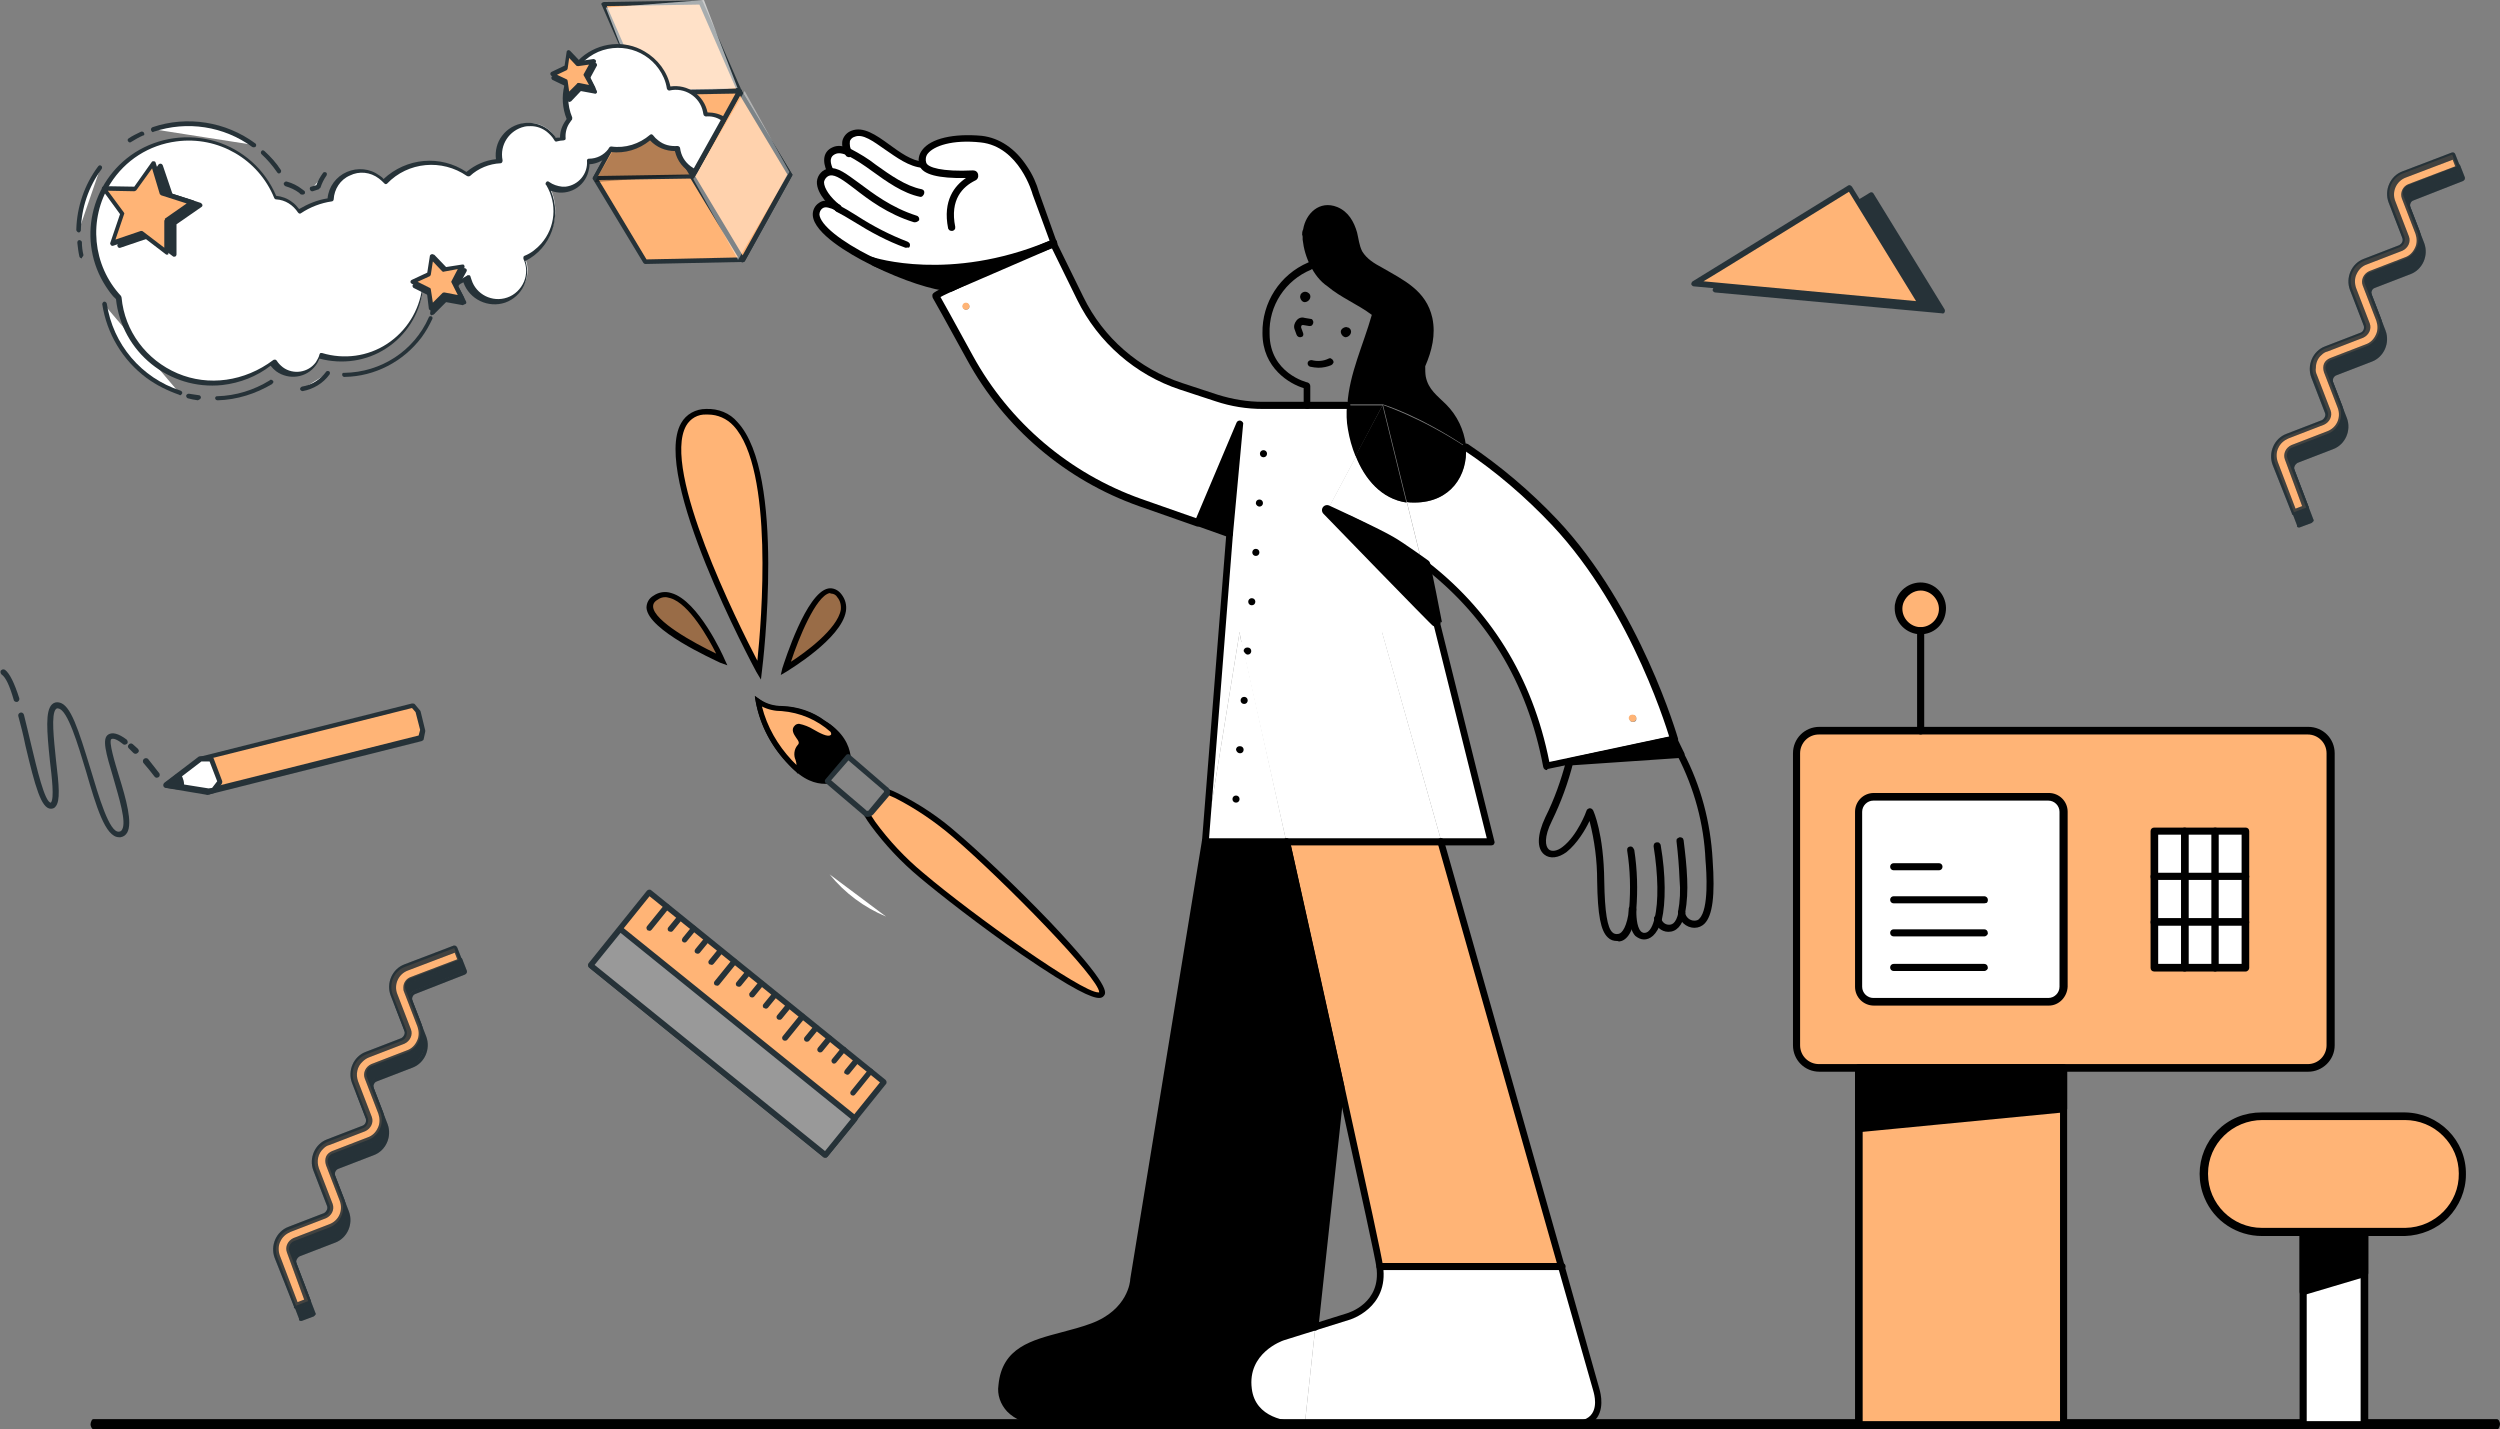 <?xml version="1.0" encoding="utf-8"?>
<!-- Generator: Adobe Illustrator 25.3.1, SVG Export Plug-In . SVG Version: 6.00 Build 0)  -->
<svg version="1.1" id="Layer_1" xmlns="http://www.w3.org/2000/svg" xmlns:xlink="http://www.w3.org/1999/xlink" x="0px" y="0px"
	 viewBox="0 0 491.5 281" style="enable-background:new 0 0 491.5 281;" xml:space="preserve">
<rect x="0" y="0" width="491.5" height="281" fill="#808080" stroke="none"/>
<style type="text/css">
	.st0{fill:#FFFFFF;}
	.st1{fill:#FFB476;}
	.st2{stroke:#000000;stroke-width:2;stroke-linecap:round;stroke-linejoin:round;}
	.st3{fill:#263238;}
	.st4{opacity:0.4;enable-background:new    ;}
	.st5{fill:#858585;}
	.st6{opacity:0.3;enable-background:new    ;}
	.st7{opacity:0.6;fill:#FFFFFF;enable-background:new    ;}
	.st8{opacity:0.4;fill:#FFFFFF;enable-background:new    ;}
	.st9{fill:#999999;}
	.st10{opacity:0.5;}
	.st11{opacity:0.5;fill:#263238;enable-background:new    ;}
	.st12{opacity:0.5;fill:#FFB476;enable-background:new    ;}
</style>
<path d="M329.1,145.4l1.4,2.9h0c-0.5-0.9-1.1-1.9-1.6-2.8l-20.3,4.3l20.3-4.3L329.1,145.4L329.1,145.4z"/>
<path d="M330.5,148.3l-21.9,1.5l20.3-4.3C329.4,146.4,330,147.4,330.5,148.3z"/>
<path class="st0" d="M329.1,145.4l-0.3,0.1l-24.7,5.2c-3-16.1-11-30.1-24.6-40.3l-2.9-11.7c0.5,0.1,1,0.1,1.5,0.1
	c7.1,0,10.5-5.4,10.1-10.9c6.4,4.2,12.2,9.2,17.4,14.8C322,120.1,329.1,145.4,329.1,145.4z M321.7,141.2c0-0.3-0.2-0.5-0.4-0.6
	c-0.4-0.1-0.8,0-0.9,0.4c-0.1,0.4,0,0.8,0.4,0.9s0.8,0,0.9-0.4C321.7,141.4,321.7,141.3,321.7,141.2z"/>
<path class="st1" d="M321,141.9c0.4,0,0.7-0.3,0.7-0.7c0-0.4-0.3-0.7-0.7-0.7c0,0,0,0-0.1,0c-0.4,0-0.7,0.3-0.7,0.7
	C320.3,141.6,320.6,141.9,321,141.9z"/>
<path class="st0" d="M313.9,273.1c0,0,2.6,7.1-5.1,7.1h-52.3l2.1-19.3l6.5-2c0,0,7.4-2.1,6.2-9.8h35.8L313.9,273.1L313.9,273.1z"/>
<path class="st1" d="M283.4,165.5l23.7,83.5h-35.8c-0.3-1.8-3.5-16.6-7.6-35.3c-3.6-16.1-7.1-32.1-10.7-48.2L283.4,165.5
	L283.4,165.5z"/>
<path class="st0" d="M279.5,110.4l13.7,55.1h-9.8l-11.7-41.2h-28l-6.7,41.2l4.8-60.6l2-21.6l-8.2,19.4l-11.4-4
	c-14.3-5.1-26.2-15.2-33.5-28.4c-3.6-6.5-6.6-12-6.7-12.1c-0.1-0.1,2.2-1.2,5.4-2.7l0.1,0l17.1-7.4l0.4-0.2l0.3-0.1l5.3,10.8
	c4,8.2,11.1,14.4,19.8,17.2l7,2.3c2.9,1,6,1.5,9.1,1.5h16.5c-0.1,1.6,0,3.1,0.2,4.7c0.3,1.8,0.8,3.6,1.5,5.3l-5.7,10.7
	C267.5,102.8,273.8,106.2,279.5,110.4L279.5,110.4z M190.6,60.3c0-0.4-0.3-0.7-0.7-0.7c0,0-0.1,0-0.1,0c-0.3,0.1-0.5,0.3-0.5,0.5
	c-0.1,0.4,0.2,0.7,0.5,0.8c0,0,0.1,0,0.1,0C190.3,60.9,190.6,60.6,190.6,60.3L190.6,60.3z"/>
<path d="M288.2,87.9c0.4,5.5-3,10.9-10.1,10.9c-0.5,0-1,0-1.5-0.1l-4.7-19.1C271.8,79.7,278.7,81.7,288.2,87.9z"/>
<path d="M257.6,52.2c-0.8-1.6-1.3-3.3-1.5-5.1c0-0.1,0-0.1,0-0.2c0-0.1,0-0.1,0-0.2c0-0.2,0-0.4-0.1-0.5c0-0.4,0-0.7,0.2-1.1
	c0.5-3.1,3.2-5.8,6.7-4.4c2.2,0.9,3.3,2.9,3.9,5c0.3,1.2,0.4,2.5,1,3.7c0.9,1.5,2.4,2.4,3.9,3.2c4.3,2.5,8.7,4.5,9.9,9.9
	c0.7,3.3-0.1,6.5-1.4,9.5c0,0.7,0,1.4,0.1,2c0.5,2.6,2.3,3.8,4,5.5c2.2,2.2,3.5,5,3.9,8c0,0.1,0,0.2,0,0.3
	c-9.5-6.3-16.3-8.3-16.3-8.3h-7c0.4-6.1,3.1-11.6,4.8-17.6c-2.8-2.1-6.1-3.4-8.7-5.6C259.5,55.3,258.4,53.8,257.6,52.2L257.6,52.2z"
	/>
<path class="st0" d="M283.4,165.5h-30.5c-4.1-18.2-7.6-33.7-8.8-39.2c0-0.1-0.1-0.3-0.1-0.4c0-0.2-0.1-0.4-0.1-0.6
	c-0.2-0.7-0.2-1.1-0.2-1.1h28L283.4,165.5L283.4,165.5z M276.6,98.8l2.9,11.7c-5.7-4.2-12-7.6-18.6-10.1l5.7-10.7
	C268.4,94.2,271.7,98.1,276.6,98.8z"/>
<path d="M271.8,79.7l4.7,19.1c-4.9-0.7-8.2-4.6-10-9.2L271.8,79.7L271.8,79.7z"/>
<path d="M271.8,79.7l-5.3,10c-0.7-1.7-1.2-3.5-1.5-5.3c-0.3-1.6-0.3-3.1-0.2-4.7H271.8z M265.1,64.4c0.4,0.2,0.6,0.6,0.5,1
	c-0.1,0.5-0.6,0.9-1.1,0.9c-0.5-0.1-0.9-0.6-0.9-1.1s0.6-0.9,1.1-0.9C264.8,64.3,264.9,64.4,265.1,64.4z M252.9,165.5l10.7,48.2
	l-5.1,47.2l-6.3,2c0,0-7.7,2.5-6.8,10.3c0.8,6.5,7.7,7.1,10.2,7.1h-43.5c0,0-16.1,1.2-15.2-7.8c0.9-9.1,10-8.6,17.8-11.5
	c7.8-2.9,8.1-9.2,8.1-9.2l14.1-86.2L252.9,165.5L252.9,165.5z"/>
<path class="st0" d="M258.6,260.9l-2.1,19.3c0,0-0.3,0-0.9,0c-2.5,0-9.4-0.6-10.2-7.1c-1-7.7,6.8-10.3,6.8-10.3L258.6,260.9z"/>
<path d="M257.1,57.5c0.4,0.2,0.6,0.6,0.5,1c-0.1,0.5-0.6,0.9-1.1,0.9s-0.9-0.6-0.9-1.1c0-0.1,0.1-0.3,0.1-0.4
	C256,57.4,256.6,57.2,257.1,57.5L257.1,57.5z M306.3,280.2L306.3,280.2l-0.9,0C306,280.2,306.3,280.2,306.3,280.2z"/>
<path class="st0" d="M252.9,165.5L252.9,165.5l-8.8-39.2C245.4,131.8,248.9,147.3,252.9,165.5z"/>
<path class="st0" d="M244.2,126.3l8.7,39.2H237l6.7-41.2c0,0,0.1,0.4,0.2,1.1l0.1,0.6C244.1,126.1,244.1,126.2,244.2,126.3
	L244.2,126.3z"/>
<path class="st0" d="M244.1,126l-0.1-0.6C244,125.6,244,125.8,244.1,126z"/>
<path d="M241.7,105l-6.2-2.2l8.2-19.4L241.7,105z"/>
<path class="st0" d="M181.4,32.3c-1.1-2.9,3.4-5.8,11.4-4.9C201,28.2,203.6,38,203.6,38l3.6,9.8l-0.3,0.1c-0.1,0.1-0.3,0.1-0.4,0.2
	c-0.1,0-0.2,0.1-0.3,0.1c-19.4,8-34.4,3.2-35,3c0,0,0,0,0,0c0,0,0,0,0,0c-7.2-3.7-13.1-8.3-9.8-10.8c0.7-0.6,1.8-0.3,3.3,0.4
	c-2.5-2.1-4.7-5.2-2.4-6.8c0.2-0.2,0.5-0.3,0.8-0.3l0,0c-0.6-1.3-1-3.1,0.7-3.9c0.9-0.4,1.9-0.3,3.1,0.3l0,0c0,0-1.8-2.9,0.8-3.9
	C171.4,24.6,176.2,31.8,181.4,32.3L181.4,32.3z"/>
<path d="M206.9,47.9l-0.4,0.2C206.6,48.1,206.8,48,206.9,47.9z M206.5,48.1l-17.1,7.4c5.6-2.5,13.9-6,16.7-7.2
	C206.3,48.2,206.4,48.2,206.5,48.1L206.5,48.1z"/>
<path class="st1" d="M189.9,60.9c0.4,0,0.7-0.3,0.7-0.7s-0.3-0.7-0.7-0.7s-0.7,0.3-0.7,0.7S189.5,60.9,189.9,60.9z"/>
<path d="M206.2,48.3c-2.8,1.2-11.1,4.7-16.7,7.2l-0.1,0l-2.5,1.1c0,0-10.7-3-14.9-5c-0.3-0.1-0.5-0.2-0.7-0.4
	C171.8,51.4,186.8,56.2,206.2,48.3L206.2,48.3z"/>
<path d="M207.2,48.5c-0.3,0-0.6-0.2-0.6-0.5l-3.6-9.8c0-0.1-2.6-9.4-10.2-10.2c-5.6-0.6-9.2,0.7-10.4,2.2c-0.4,0.5-0.5,1.2-0.3,1.8
	c0.3,0.9,3,1.8,9.2,1.5c0.5,0,0.9,0.3,1,0.8c0.1,0.5-0.1,1-0.6,1.2c-2.4,1.2-5,3.7-3.9,9.1c0,0.2,0,0.4-0.1,0.5
	c-0.2,0.3-0.6,0.4-1,0.2c-0.1-0.1-0.3-0.3-0.3-0.4c-1.1-5.5,1.3-8.4,3.5-9.9c-5.4,0.1-8.5-0.7-9.1-2.4c-0.4-1-0.2-2.2,0.5-3.1
	c1.7-2.3,6.2-3.3,11.7-2.8c3.5,0.4,6.6,2.5,8.9,6c1.1,1.6,1.9,3.4,2.4,5.2l3.5,9.8c0.1,0.2,0,0.4-0.1,0.6
	C207.6,48.4,207.4,48.5,207.2,48.5L207.2,48.5L207.2,48.5z M178.2,48.7c-0.1,0-0.2,0-0.2,0c-3.6-1.3-6.9-3.1-10.1-5.1
	c-1.3-0.8-2.5-1.5-3.5-2c-0.3-0.2-0.5-0.6-0.3-0.9c0,0,0,0,0,0c0.2-0.3,0.6-0.5,0.9-0.3c1,0.5,2.2,1.2,3.6,2.1c3.1,2,6.4,3.7,9.8,5
	c0.2,0.1,0.3,0.2,0.4,0.3c0.2,0.3,0.1,0.7-0.1,0.9C178.5,48.6,178.3,48.7,178.2,48.7L178.2,48.7L178.2,48.7z M186.9,57.3L186.9,57.3
	c-3.5-0.2-9.5-2.2-15.2-5c-0.3-0.2-0.5-0.6-0.3-0.9c0.2-0.3,0.6-0.5,0.9-0.3c5.5,2.7,11.4,4.7,14.7,4.9c0.4,0,0.7,0.3,0.7,0.7
	c0,0.2-0.1,0.4-0.2,0.5C187.2,57.2,187.1,57.3,186.9,57.3L186.9,57.3z"/>
<path d="M179.9,43.7c-0.1,0-0.1,0-0.2,0c-5.2-1.6-9-4.5-11.7-6.6c-2.1-1.6-3.7-2.8-4.8-2.6c-0.6,0.1-1.1,0.7-1.2,1.3
	c0,1.2,1.2,3,3.1,4.5c0.2,0.1,0.3,0.3,0.3,0.6c0,0.4-0.3,0.7-0.7,0.7c-0.2,0-0.3-0.1-0.5-0.2c-0.9-0.7-3.7-3.2-3.6-5.7
	c0.1-1.3,1.1-2.4,2.4-2.6c1.7-0.3,3.4,1.1,5.9,2.9c2.7,2,6.3,4.8,11.3,6.4c0.4,0.1,0.6,0.5,0.5,0.9
	C180.5,43.5,180.2,43.7,179.9,43.7L179.9,43.7L179.9,43.7z"/>
<path d="M181,38.7c0,0-0.1,0-0.1,0c-3.4-0.7-6.6-3-9.5-5.1c-1.5-1.1-3-2.1-4.7-3c-1.1-0.5-1.9-0.6-2.5-0.3c-0.4,0.2-1.5,0.7-0.4,3
	c0.2,0.3,0,0.8-0.3,0.9c0,0,0,0,0,0c-0.2,0.1-0.4,0.1-0.5,0c-0.2-0.1-0.3-0.2-0.4-0.4c-1-2.2-0.7-4,1-4.8c1-0.5,2.2-0.4,3.7,0.3
	c1.7,0.9,3.4,1.9,4.9,3.1c2.8,2,5.9,4.2,9,4.8c0.4,0.1,0.6,0.4,0.5,0.8c0,0.1-0.1,0.3-0.2,0.4C181.3,38.7,181.1,38.7,181,38.7
	L181,38.7L181,38.7z"/>
<path d="M181.4,33L181.4,33c-2.7-0.2-5.2-2.1-7.4-3.6c-2.3-1.6-4.4-3.2-6-2.5c-0.4,0.1-0.7,0.4-0.9,0.8c-0.1,0.7,0,1.5,0.4,2.1
	c0.2,0.3,0.1,0.8-0.2,1c-0.3,0.2-0.8,0.1-1-0.2l0,0c-0.1-0.2-1.1-1.8-0.6-3.2c0.3-0.8,0.9-1.4,1.7-1.7c2.3-0.9,4.8,0.8,7.4,2.7
	c2.2,1.6,4.4,3.2,6.7,3.4c0.4,0,0.7,0.4,0.6,0.8C182.1,32.7,181.8,33,181.4,33L181.4,33L181.4,33z M258.6,261.6
	c-0.2,0-0.4-0.1-0.5-0.3c-0.1-0.1-0.2-0.3-0.1-0.5l5-47.1l-10.7-48c-0.1-0.4,0.1-0.7,0.5-0.8c0.2,0,0.4,0,0.5,0.1
	c0.2,0.1,0.3,0.3,0.3,0.4l10.7,48.2c0,0.1,0,0.1,0,0.2l-5.1,47.2C259.2,261.3,258.9,261.6,258.6,261.6L258.6,261.6z M210.2,281
	c-3.1,0-9.2-0.4-12.2-3.5c-1.3-1.4-2-3.3-1.7-5.2c0.7-7.4,6.5-8.8,12.5-10.4c1.9-0.5,3.8-1,5.7-1.7c7.3-2.7,7.7-8.4,7.7-8.6
	c0,0,0-0.1,0-0.1l14.1-86.2c0-0.1,0-0.2,0.1-0.3c0.1-0.2,0.3-0.3,0.4-0.3c0.2,0,0.4,0,0.5,0.1c0.2,0.1,0.3,0.3,0.3,0.4
	c0,0.1,0,0.2,0,0.3l-14.1,86.1c0,0.6-0.7,6.8-8.6,9.8c-1.9,0.7-3.9,1.3-5.8,1.7c-5.8,1.5-10.9,2.8-11.5,9.2c-0.2,1.5,0.3,3,1.3,4.1
	c3.6,3.7,13,3,13.1,3h44.3c0.2,0,0.4,0,0.6,0.1c0.2,0.1,0.3,0.3,0.3,0.5c0,0.4-0.3,0.7-0.7,0.7h-44.4
	C212.1,280.9,211.3,281,210.2,281L210.2,281z"/>
<path d="M255.6,280.9c-2.3,0-10-0.6-10.9-7.7c-1-8.2,7.2-11,7.3-11l12.8-4c0.3-0.1,6.8-2,5.8-9.1c-0.2-1.6-2.8-13.5-7.6-35.3
	c-3.6-16.1-7.1-32.1-10.7-48.2c-0.1-0.4,0.1-0.7,0.5-0.8c0.2,0,0.4,0,0.5,0.1c0.2,0.1,0.3,0.3,0.3,0.4c4.3,19.2,7.9,35.4,10.7,48.2
	c4.8,21.8,7.4,33.7,7.6,35.4c1.2,8.3-6.6,10.6-6.7,10.6l-12.8,4c-0.3,0.1-7.2,2.5-6.3,9.5c0.7,5.8,6.9,6.5,9.5,6.5
	c0.5,0,0.8,0,0.8,0h52.4c2,0,3.5-0.5,4.2-1.6c1.2-1.8,0.2-4.5,0.2-4.6l-6.9-24.2l-23.7-83.5c-0.1-0.4,0.1-0.7,0.5-0.8
	c0.4-0.1,0.7,0.1,0.8,0.5l23.7,83.5l6.8,24.1c0,0.1,1.2,3.4-0.4,5.8c-1,1.4-2.8,2.2-5.3,2.2h-52.3
	C256.5,280.9,256.2,280.9,255.6,280.9L255.6,280.9z M257,80.4c-0.4,0-0.7-0.3-0.7-0.7v-3.4c-2.7-0.8-8.1-3.9-8.1-10.8
	c-0.1-6,3.4-11.5,9-13.9c0.3-0.2,0.8,0,0.9,0.4c0,0,0,0,0,0c0,0.1,0.1,0.2,0.1,0.3c0,0.2-0.1,0.4-0.2,0.5c-0.1,0.1-0.1,0.1-0.2,0.2
	c-5.1,2.1-8.4,7.1-8.2,12.6c0,7.8,7.4,9.6,7.5,9.6c0.3,0.1,0.5,0.4,0.5,0.7v3.9C257.7,80,257.4,80.4,257,80.4L257,80.4z
	 M235.5,103.5c-0.1,0-0.2,0-0.2,0l-11.4-4c-14.4-5.1-26.5-15.4-33.8-28.8c-4-7.3-6.5-11.8-6.7-12.1c-0.1-0.2-0.1-0.4-0.1-0.6
	c0.1-0.4,0.1-0.6,5.8-3.1c0.3-0.2,0.8,0,0.9,0.4c0.1,0.2,0.1,0.4,0,0.5c-0.1,0.2-0.2,0.3-0.4,0.4c-2.9,1.3-4.2,1.9-4.7,2.2
	c0.6,1,2.1,3.8,6.4,11.6c7.2,13.1,19,23.1,33.1,28.1l11.4,4c0.4,0.1,0.6,0.5,0.4,0.9c0,0.1-0.1,0.2-0.2,0.3
	C235.9,103.4,235.7,103.5,235.5,103.5L235.5,103.5L235.5,103.5z M184.6,57.8C184.6,57.8,184.6,57.8,184.6,57.8L184.6,57.8z"/>
<path d="M264.8,80.4h-16.5c-3.2,0-6.3-0.5-9.3-1.5l-7-2.3c-8.8-2.9-16.1-9.3-20.2-17.6l-5.3-10.8c-0.2-0.3,0-0.8,0.3-0.9
	c0,0,0,0,0,0c0.3-0.2,0.8,0,0.9,0.3c0,0,0,0,0,0l5.3,10.8c3.9,8,10.9,14.1,19.4,16.9l7,2.3c2.9,0.9,5.8,1.4,8.9,1.4h16.5
	c0.4,0,0.7,0.3,0.7,0.7C265.5,80,265.2,80.4,264.8,80.4L264.8,80.4z M293.2,166.2H237c-0.2,0-0.4-0.1-0.5-0.2
	c-0.1-0.1-0.2-0.3-0.2-0.5l4.8-60.6c0-0.4,0.4-0.7,0.7-0.6c0.4,0,0.7,0.4,0.6,0.7l-4.7,59.8h54.6l-13.5-54.2
	c-0.1-0.4,0.1-0.7,0.5-0.8c0,0,0,0,0,0c0.4-0.1,0.7,0.1,0.8,0.5l13.7,55.1c0.1,0.2,0,0.4-0.1,0.6
	C293.6,166.1,293.4,166.2,293.2,166.2L293.2,166.2z M259.2,72.3c-0.5,0-1.1-0.1-1.6-0.2c-0.4-0.1-0.6-0.5-0.5-0.8c0,0,0,0,0,0
	c0-0.2,0.2-0.3,0.3-0.4c0.2-0.1,0.3-0.1,0.5-0.1c1.1,0.3,2.3,0.2,3.3-0.3c0.2-0.1,0.4-0.1,0.5,0c0.2,0.1,0.3,0.2,0.4,0.4
	c0.1,0.2,0.1,0.4,0,0.5c-0.1,0.2-0.2,0.3-0.4,0.4C261,72.1,260.1,72.3,259.2,72.3L259.2,72.3z M255.6,66.3c-0.3,0-0.6-0.2-0.7-0.5
	l-0.4-1.1c-0.2-0.6,0-1.2,0.4-1.7c0.4-0.5,1-0.7,1.6-0.5l1.2,0.2c0.2,0,0.3,0.1,0.4,0.3c0.2,0.3,0.1,0.7-0.2,1
	c-0.2,0.1-0.3,0.1-0.5,0.1l-1.2-0.2c-0.1,0-0.3,0-0.3,0.1c-0.1,0.1-0.1,0.2-0.1,0.4l0.4,1.1c0.1,0.3,0,0.6-0.2,0.7
	C255.9,66.2,255.8,66.3,255.6,66.3L255.6,66.3z M329.1,146.1c-0.3,0-0.6-0.2-0.7-0.5c-0.1-0.3-7.2-25.3-23.3-42.4
	c-5.2-5.5-11-10.5-17.3-14.7c-0.3-0.2-0.4-0.6-0.2-1c0.1-0.1,0.1-0.2,0.2-0.2c0.2-0.1,0.4-0.1,0.5-0.1c0.1,0,0.2,0.1,0.3,0.1
	c6.4,4.3,12.3,9.3,17.6,14.9c16.3,17.3,23.6,42.7,23.7,43c0.1,0.4-0.1,0.8-0.5,0.9C329.2,146.1,329.2,146.1,329.1,146.1L329.1,146.1
	z"/>
<path d="M304.1,151.4c-0.3,0-0.6-0.2-0.7-0.6c-3.1-16.7-11.3-30.1-24.4-39.9c-5.7-4.2-11.9-7.6-18.5-10c-0.4-0.1-0.5-0.5-0.4-0.9
	c0.1-0.2,0.2-0.3,0.4-0.4c0.2-0.1,0.4-0.1,0.5,0c6.7,2.5,13,6,18.8,10.2c13.1,9.8,21.5,23.3,24.8,40l24-5.1c0.4-0.1,0.7,0.2,0.8,0.5
	c0.1,0.4-0.2,0.7-0.5,0.8l-24.7,5.2C304.2,151.4,304.2,151.4,304.1,151.4L304.1,151.4z M323.2,184.7c-0.6,0-1.2-0.3-1.7-0.7
	c-1.4-1.5-1.3-5-1.3-5.3c0-0.3,0.2-0.5,0.5-0.6c0.1,0,0.2,0,0.3,0c0.4,0,0.7,0.3,0.7,0.7c0,0.9,0,3.4,0.9,4.3
	c0.1,0.1,0.2,0.2,0.3,0.2c0.1,0.1,0.2,0.1,0.4,0.1c1.1,0,1.7-1.6,2-2.9c0.8-3.2,0.7-8.5-0.2-14.1c0-0.3,0.1-0.6,0.3-0.7
	c0.1,0,0.2-0.1,0.3-0.1c0.2,0,0.4,0,0.5,0.1c0.1,0.1,0.3,0.3,0.3,0.5c1,5.8,1,11.3,0.2,14.7C325.7,184,324.3,184.7,323.2,184.7
	L323.2,184.7z M330.6,180.2c-0.4,0-0.7-0.3-0.7-0.7c0-0.1,0-0.1,0-0.2c0.4-2.1,0.5-4.3,0.3-6.4c-0.1-2.5-0.3-5-0.6-7.5
	c0-0.2,0-0.4,0.1-0.5c0.1-0.1,0.3-0.2,0.5-0.3c0.3,0,0.6,0.1,0.7,0.3c0,0.1,0.1,0.2,0.1,0.3c0.3,2.4,0.6,5,0.7,7.6
	c0.1,2.3,0,4.5-0.4,6.7C331.2,179.9,330.9,180.2,330.6,180.2L330.6,180.2z"/>
<path d="M328,183.2c-1.4,0-2.6-1.1-2.8-2.5c-0.1-0.4,0.2-0.7,0.6-0.8c0.4-0.1,0.7,0.2,0.8,0.6c0.1,0.7,0.7,1.3,1.5,1.3
	c0.4,0,1.4,0,1.9-2.5c0.1-0.4,0.5-0.6,0.8-0.5c0.4,0.1,0.6,0.4,0.5,0.8c0,0,0,0,0,0C330.7,182,329.6,183.2,328,183.2L328,183.2z
	 M317.9,185c-0.7,0-1.3-0.2-1.8-0.7c-1.4-1.3-2-4.4-2.1-11.1c0-4-0.5-7.9-1.5-11.8c-0.8,1.7-2.4,4.4-4.5,6.1
	c-1.6,1.2-3.3,1.4-4.4,0.5c-1.5-1.2-1.4-3.9,0.2-7.3c1.8-3.6,3.1-7.3,4.1-11.1c0-0.2,0.2-0.3,0.3-0.4c0.3-0.2,0.8-0.1,1,0.2
	c0.1,0.2,0.1,0.3,0.1,0.5c-1,4-2.4,7.8-4.2,11.5c-1.6,3.2-1.3,5-0.6,5.6c0.6,0.5,1.7,0.3,2.7-0.5c2.9-2.2,4.7-7,4.7-7.1
	c0.1-0.3,0.3-0.4,0.6-0.5c0.3,0,0.5,0.1,0.7,0.4c0.1,0.2,2.1,4.5,2.2,14c0.1,6,0.6,9.1,1.6,10c0.3,0.3,0.7,0.4,1.2,0.3
	c0.7-0.1,1.7-1.4,2.1-5c0.3-3.8,0.2-7.6-0.4-11.4c0-0.2,0-0.4,0.1-0.5c0.2-0.3,0.7-0.4,1-0.1c0.1,0.1,0.2,0.3,0.3,0.5
	c0.6,3.9,0.7,7.8,0.4,11.7c-0.6,5.2-2.3,6.2-3.4,6.3C318.1,185,318,185,317.9,185L317.9,185z"/>
<path d="M333.2,182.4h-0.1c-1.6,0-3-1.3-3.2-2.9c0,0,0-0.1,0-0.1c0-0.4,0.3-0.7,0.7-0.7c0.4,0,0.7,0.3,0.7,0.7v0
	c0.1,0.9,0.9,1.6,1.8,1.6c0.4,0,0.8-0.1,1-0.4c1.9-1.9,1.4-9.2,1.2-11.5c-0.3-7.1-2.2-14.1-5.5-20.5c-0.2-0.3-0.1-0.8,0.3-0.9
	c0,0,0,0,0,0c0.3-0.2,0.8-0.1,0.9,0.3c3.4,6.5,5.3,13.7,5.7,21c0.5,7.1,0,11-1.6,12.6C334.6,182.1,333.9,182.4,333.2,182.4z
	 M307.1,249.7h-35.8c-0.4,0-0.7-0.3-0.7-0.7c0-0.4,0.3-0.7,0.7-0.7c0,0,0,0,0,0h35.8c0.4,0,0.7,0.3,0.7,0.7
	C307.8,249.3,307.5,249.7,307.1,249.7C307.1,249.7,307.1,249.7,307.1,249.7L307.1,249.7z"/>
<path d="M308.5,150.5c-0.4,0-0.7-0.3-0.7-0.6c0-0.2,0-0.3,0.1-0.5c0.1-0.1,0.2-0.2,0.4-0.3l20.6-4.4c0.3-0.1,0.6,0.1,0.8,0.4
	l1.4,2.9c0.2,0.3,0,0.7-0.3,0.9c-0.1,0.1-0.2,0.1-0.3,0.1L308.5,150.5L308.5,150.5L308.5,150.5z M328.7,146.2l-10.5,2.3l11.2-0.8
	L328.7,146.2z M241.7,105.6c-0.1,0-0.2,0-0.2,0l-6.2-2.2c-0.4-0.1-0.5-0.5-0.4-0.9c0,0,0,0,0,0l8.2-19.4c0.1-0.3,0.5-0.5,0.8-0.4
	c0.3,0.1,0.6,0.4,0.5,0.7l-2,21.6C242.4,105.4,242.1,105.6,241.7,105.6L241.7,105.6L241.7,105.6z M236.5,102.4l4.6,1.7l1.5-16.2
	L236.5,102.4z M186.9,57.3c-0.1,0-0.1,0-0.2,0c-0.4-0.1-10.8-3.1-15-5c-0.3-0.1-0.5-0.3-0.8-0.4l0,0c-4-2-10.8-6-11.1-9.5
	c-0.1-1,0.4-2,1.2-2.5c1.2-0.9,2.8-0.3,4,0.3c0.2,0.1,0.3,0.2,0.4,0.4c0.1,0.2,0.1,0.4,0,0.5c0,0.1-0.1,0.2-0.2,0.2
	c-0.2,0.2-0.5,0.2-0.8,0.1c-1.3-0.6-2.1-0.8-2.6-0.5c-0.5,0.3-0.7,0.8-0.7,1.3c0.2,2,4.1,5.2,10.3,8.3c0,0,0.1,0,0.1,0
	c0.2,0.1,0.4,0.2,0.7,0.3c3.8,1.8,13,4.4,14.6,4.9l2.3-1l0.1,0l17.7-7.6c0.3-0.2,0.8,0,0.9,0.4c0.1,0.3,0.1,0.6-0.1,0.8
	c-0.1,0.1-0.1,0.1-0.2,0.2l-0.7,0.3l-17.1,7.4l-0.1,0l-2.5,1.1C187.1,57.3,187,57.3,186.9,57.3L186.9,57.3z"/>
<path d="M183.6,53.5c-7.5,0-12.2-1.5-12.6-1.7c-0.3-0.1-0.5-0.3-0.5-0.6c0-0.2,0-0.4,0.2-0.5c0.1-0.1,0.1-0.1,0.2-0.2
	c0.2-0.1,0.4-0.1,0.5,0c0.6,0.2,15.3,4.9,34.5-3c0.1,0,0.2-0.1,0.3-0.1l0.4-0.2c0.2-0.1,0.4-0.1,0.5,0c0.2,0.1,0.3,0.2,0.4,0.4
	c0.1,0.3,0.1,0.6-0.1,0.8c-0.1,0.1-0.1,0.1-0.2,0.2l-0.4,0.2c-0.1,0-0.2,0.1-0.3,0.1C199.2,51.9,191.4,53.5,183.6,53.5L183.6,53.5z"
	/>
<path class="st2" d="M260.9,100.3c0,0,21.6,22.3,21.6,22.1s-2.3-11.4-2.3-11.4s-5-3.6-6.8-4.6C270.3,104.6,260.9,100.3,260.9,100.3
	L260.9,100.3z"/>
<path d="M248.4,89.9c0.4,0,0.7-0.3,0.7-0.7s-0.3-0.7-0.7-0.7s-0.7,0.3-0.7,0.7S248,89.9,248.4,89.9z M247.6,99.6
	c0.4,0,0.7-0.3,0.7-0.7c0-0.4-0.3-0.7-0.7-0.7l0,0c-0.4,0-0.7,0.3-0.7,0.7C246.9,99.3,247.3,99.6,247.6,99.6z M246.9,109.3
	c0.4,0,0.7-0.3,0.7-0.7s-0.3-0.7-0.7-0.7s-0.7,0.3-0.7,0.7S246.5,109.3,246.9,109.3z M246.1,119c0.4,0,0.7-0.3,0.7-0.7
	c0-0.4-0.3-0.7-0.7-0.7c0,0,0,0,0,0c-0.4,0-0.7,0.3-0.7,0.7C245.4,118.7,245.7,119,246.1,119z M245.3,128.7c0.4,0,0.7-0.3,0.7-0.7
	c0-0.4-0.3-0.7-0.7-0.7c0,0,0,0-0.1,0c-0.4,0-0.7,0.3-0.7,0.7C244.7,128.4,245,128.7,245.3,128.7z M244.6,138.4
	c0.4,0,0.7-0.3,0.7-0.7c0-0.4-0.3-0.7-0.7-0.7l0,0c-0.4,0-0.7,0.3-0.7,0.7C243.9,138.1,244.2,138.4,244.6,138.4z M243.8,148.1
	c0.4,0,0.7-0.3,0.7-0.7c0-0.4-0.3-0.7-0.7-0.7c0,0,0,0-0.1,0c-0.4,0-0.7,0.3-0.7,0.7C243.1,147.8,243.4,148.1,243.8,148.1z
	 M243,157.8c0.4,0,0.7-0.3,0.7-0.7c0-0.4-0.3-0.7-0.7-0.7s-0.7,0.3-0.7,0.7C242.3,157.5,242.6,157.8,243,157.8z M490.9,281H18.4
	c-0.1,0-0.3-0.1-0.4-0.3c-0.1-0.2-0.2-0.4-0.2-0.7c0-0.2,0.1-0.5,0.2-0.7c0.1-0.2,0.2-0.3,0.4-0.3h472.5c0.1,0,0.3,0.1,0.4,0.3
	c0.1,0.2,0.2,0.4,0.2,0.7c0,0.2-0.1,0.5-0.2,0.7C491.2,280.9,491.1,281,490.9,281z"/>
<path class="st3" d="M381.8,61.1l-14.1-22.9L337.2,57L381.8,61.1z"/>
<path class="st3" d="M382.3,61.4c0.1-0.2,0.1-0.4,0-0.6L368.3,38c-0.1-0.1-0.2-0.2-0.3-0.2c-0.1,0-0.3,0-0.4,0.1L337,56.5
	c-0.2,0.1-0.3,0.4-0.3,0.6c0.1,0.2,0.3,0.4,0.5,0.4l44.6,4.1C382,61.7,382.2,61.6,382.3,61.4z M367.6,39l13.2,21.5L339,56.6
	L367.6,39z"/>
<path class="st1" d="M377.8,59.9L363.7,37l-30.5,18.8L377.8,59.9z"/>
<path class="st3" d="M378.2,60.2c0.1-0.2,0.1-0.4,0-0.6l-14.1-22.9c-0.1-0.1-0.2-0.2-0.4-0.3c-0.1,0-0.3,0-0.4,0.1l-30.5,18.8
	c-0.2,0.1-0.3,0.4-0.3,0.6c0.1,0.2,0.3,0.4,0.5,0.4l44.6,4.1C377.9,60.5,378.1,60.4,378.2,60.2L378.2,60.2z M363.5,37.7l13.2,21.5
	l-41.8-3.9C334.9,55.4,363.5,37.7,363.5,37.7z"/>
<path class="st1" d="M149.3,131.8c0,0,6.4-51.6-10.4-50.9C122.1,81.7,149.3,131.8,149.3,131.8L149.3,131.8z"/>
<path d="M149.6,133.6l0.2-1.7c0.2-1.6,4.7-38.7-4.8-48.9c-1.5-1.8-3.8-2.7-6.2-2.6c-2,0-3.9,1-4.9,2.8c-5.9,10.4,14,47.4,14.8,48.9
	L149.6,133.6z M139.2,81.5c1.9,0,3.7,0.8,5,2.2c8,8.6,5.5,38.5,4.7,46.2c-3.8-7.3-18.9-37.5-14-46.2c0.8-1.4,2.3-2.3,4-2.2
	C138.9,81.5,139.2,81.5,139.2,81.5z"/>
<path class="st1" d="M141.9,129.7c0,0-7.1-16-13-12.2C123,121.3,141.9,129.7,141.9,129.7z"/>
<path d="M143,130.8l-0.6-1.3c-0.2-0.5-5.1-11.4-10.4-12.9c-1.2-0.4-2.5-0.2-3.5,0.5c-0.9,0.5-1.4,1.4-1.4,2.4
	c0.3,4.4,13.1,10.1,14.5,10.8L143,130.8z M130.8,117.4c0.3,0,0.6,0.1,1,0.2c3.7,1.1,7.5,7.9,9,10.9c-4.4-2.1-12.2-6.4-12.4-9.2
	c0-0.3,0-0.9,0.9-1.4C129.7,117.6,130.2,117.4,130.8,117.4z"/>
<path class="st4" d="M141.9,129.7c0,0-7.1-16-13-12.2C123,121.3,141.9,129.7,141.9,129.7z"/>
<path class="st1" d="M154.5,131.5c0,0,15-9,10.6-14.4S154.5,131.5,154.5,131.5z"/>
<path d="M153.5,132.7l1.2-0.7c0.4-0.3,10.7-6.4,11.6-11.8c0.2-1.2-0.1-2.4-0.9-3.4c-0.6-0.8-1.6-1.3-2.6-1.1
	c-4.3,0.9-8.5,14.2-9,15.7L153.5,132.7L153.5,132.7z M163.4,116.7c0.5,0,1,0.3,1.2,0.7c0.6,0.7,0.8,1.6,0.7,2.5
	c-0.7,3.8-7,8.4-9.8,10.2c1.5-4.6,4.9-12.9,7.6-13.5L163.4,116.7L163.4,116.7z"/>
<path class="st4" d="M154.5,131.5c0,0,15-9,10.6-14.4S154.5,131.5,154.5,131.5z"/>
<path d="M166.1,152.1c0.2-0.2,2.7-5.5-4.2-9.9c-6.9-4.5-8.8-1.5-12.8-4.3c0.9,4.6,3.1,8.8,6.3,12.1
	C160.9,155.8,165.3,153,166.1,152.1z"/>
<path d="M162.2,154.1h0.2c1.5,0,3-0.6,4.1-1.7c0.7-1.2,0.9-2.6,0.7-4c-0.3-1.8-1.3-4.4-5-6.7c-2.4-1.8-5.4-2.8-8.4-2.9
	c-1.6,0-3.1-0.4-4.4-1.3l-1-0.7l0.2,1.2c0.9,4.7,3.2,8.9,6.5,12.3C157.9,153.5,160.5,154.1,162.2,154.1L162.2,154.1z M165.7,151.8
	c-0.9,0.8-2.1,1.3-3.3,1.2c-2.2,0-4.5-1.1-6.6-3.4c-2.8-3-4.9-6.6-5.9-10.6c1.2,0.6,2.5,0.9,3.9,0.9c2.8,0.1,5.6,1.1,7.8,2.7
	C168,146.8,165.8,151.5,165.7,151.8L165.7,151.8z"/>
<path class="st1" d="M181.2,172c8.2,7,33.5,25.6,35.3,23.4c1.8-2.1-20.5-24.2-28.7-31.2c-8.2-7-16.3-10.9-18.2-8.8
	C167.8,157.6,173,165,181.2,172z"/>
<path d="M216.1,196.2c0.3,0,0.7-0.1,0.9-0.4c0.5-0.6,1.5-1.8-10.6-14.6c-6.7-7-14.4-14.2-18.2-17.4c-3.5-3.1-7.4-5.7-11.6-7.8
	c-2.6-1.3-6-2.4-7.4-0.8c-1.4,1.6,0.3,4.8,2,7.1c2.8,3.8,6,7.2,9.6,10.2c3.8,3.2,12.1,9.7,20.1,15.2
	C211.3,194.8,214.7,196.2,216.1,196.2L216.1,196.2z M216.1,195.1h-0.2c-3.2,0-24.5-15.1-34.4-23.5c-3.5-2.9-6.7-6.3-9.4-10
	c-2.3-3.3-2.6-5.1-2.1-5.8c0.5-0.6,2.4-0.6,6,1.1c4.1,2.1,7.9,4.7,11.4,7.7C197.4,173.2,216.2,192.4,216.1,195.1L216.1,195.1
	L216.1,195.1z"/>
<path class="st5" d="M166.7,148.8l-4,4.7l7.3,6.3c0.4,0.3,1,0.3,1.3-0.1l2.9-3.4c0.3-0.4,0.3-1-0.1-1.3L166.7,148.8L166.7,148.8z"/>
<path class="st3" d="M170.6,160.6c0.4,0,0.8-0.2,1.1-0.5l2.9-3.4c0.4-0.4,0.5-1.1,0.2-1.6c-0.1-0.2-0.2-0.3-0.4-0.4l-7.3-6.3
	c-0.2-0.2-0.6-0.2-0.8,0.1c0,0,0,0,0,0l-4,4.7c-0.2,0.2-0.2,0.6,0.1,0.8l7.4,6.3C169.9,160.5,170.2,160.6,170.6,160.6L170.6,160.6z
	 M170.8,159.3c0,0-0.1,0.1-0.1,0.1c-0.1,0-0.2,0-0.3,0c0,0-0.1,0-0.1-0.1l-6.9-5.9l3.4-3.9l6.9,5.9c0.1,0.1,0.1,0.2,0.1,0.2
	c0,0.1,0,0.2-0.1,0.2L170.8,159.3z"/>
<path class="st1" d="M149.1,137.9c4.1,2.8,5.9-0.2,12.8,4.3c0.7,0.4,1.3,0.9,1.9,1.5c0.3,0.5,0.3,1,0,1.4c-1.6,1.5-6-3.1-7.1-2
	s1.9,2.5,0.5,3.9c-1.4,1.4,0.9,3.2-0.4,4.4c-0.5-0.4-1-0.9-1.4-1.3C152.1,146.7,149.9,142.5,149.1,137.9L149.1,137.9z"/>
<path d="M156.8,152.1l0.4-0.3c0.9-0.8,0.6-1.8,0.3-2.6c-0.2-0.8-0.4-1.3,0.1-1.8c1.1-1.1,0.3-2.2-0.1-2.9c-0.4-0.7-0.5-0.9-0.4-1
	c0.1-0.1,1.6,0.6,2.3,1c1.7,1,3.6,2.1,4.8,1c0.6-0.5,0.6-1.4,0.1-2.1l-0.1-0.1c-0.6-0.6-1.3-1.1-2-1.5c-2.4-1.8-5.4-2.8-8.4-2.9
	c-1.6,0-3.1-0.4-4.4-1.3l-1-0.7l0.2,1.2c0.9,4.7,3.2,8.9,6.5,12.3c0.5,0.5,1,1,1.5,1.4L156.8,152.1L156.8,152.1z M157.1,142.3
	c-0.3,0-0.6,0.1-0.8,0.3c-0.9,0.8-0.2,1.8,0.2,2.4c0.6,0.8,0.7,1.1,0.3,1.5c-0.7,0.8-0.8,2-0.4,2.9c0.1,0.3,0.2,0.7,0.2,1
	c-0.3-0.3-0.6-0.6-0.9-0.9c-2.8-3-4.9-6.6-5.9-10.6c1.2,0.6,2.5,0.9,3.9,0.9c3.6,0.3,6.9,1.7,9.6,4.1c0.2,0.4,0.1,0.6,0,0.6
	c-0.5,0.5-2.2-0.4-3.4-1.1C159.1,142.9,158.1,142.5,157.1,142.3L157.1,142.3z"/>
<path class="st0" d="M117.8,24.4c-3.8,8.5-12.1,13.9-21.4,14"/>
<g>
	<path class="st3" d="M53.6,75.4c0.2-0.2,0.2-0.5,0-0.6c0,0,0,0,0,0c-0.2-0.2-0.5-0.2-0.6,0c0,0,0,0,0,0c-3.1,1.9-6.6,3-10.3,3.1
		c-0.1,0-0.2,0-0.3,0.1c-0.1,0.1-0.1,0.2-0.1,0.3c0,0.2,0.2,0.4,0.5,0.4c0,0,0,0,0,0c3.8-0.1,7.5-1.3,10.7-3.2
		C53.5,75.4,53.5,75.4,53.6,75.4L53.6,75.4z"/>
	<path class="st0" d="M64.4,73.4c-1.2,1.6-3,2.7-5,3.1L64.4,73.4z"/>
	<path class="st3" d="M64.8,73.6c0.1-0.2,0.1-0.5-0.1-0.6c-0.2-0.1-0.5-0.1-0.6,0.1c-1.1,1.5-2.8,2.6-4.7,2.9
		c-0.1,0-0.2,0.1-0.3,0.2C59,76.3,59,76.4,59,76.5c0,0.2,0.3,0.4,0.5,0.4C61.6,76.5,63.5,75.4,64.8,73.6L64.8,73.6L64.8,73.6z"/>
	<path class="st3" d="M82.9,66.3c0.8-1.1,1.5-2.3,2.1-3.6c0-0.1,0.1-0.2,0-0.3c0-0.1-0.1-0.2-0.2-0.2c-0.1,0-0.2-0.1-0.3,0
		c-0.1,0-0.2,0.1-0.2,0.2c-2.9,6.6-9.4,10.8-16.6,10.9c-0.1,0-0.1,0-0.2,0c-0.1,0-0.2,0.1-0.2,0.2c-0.1,0.2,0,0.5,0.3,0.6
		c0.1,0,0.1,0,0.2,0C73.7,74,79.3,71.1,82.9,66.3z M85.4,61.6C85.5,61.5,85.5,61.5,85.4,61.6c0.2-0.6,0.4-1.1,0.5-1.5
		c0.1-0.2-0.1-0.5-0.3-0.5c-0.2,0-0.4,0-0.5,0.2c0,0-0.1,0.1-0.1,0.2c-0.1,0.5-0.3,0.9-0.4,1.4c-0.1,0.2,0,0.5,0.2,0.6
		C85.1,61.9,85.4,61.8,85.4,61.6L85.4,61.6L85.4,61.6z"/>
	<path class="st0" d="M61.3,37.1c0.4-0.1,0.8-0.3,1.2-0.4c0.3-0.9,0.7-1.8,1.3-2.5"/>
	<path class="st3" d="M62.9,37c0,0,0.1-0.1,0.1-0.1c0.3-0.9,0.7-1.7,1.2-2.4c0.1-0.2,0.1-0.5-0.1-0.6c0,0,0,0,0,0
		c-0.2-0.1-0.5-0.1-0.6,0.1c-0.5,0.7-1,1.5-1.3,2.4c-0.4,0.1-0.7,0.2-1,0.3c-0.2,0-0.3,0.2-0.3,0.4c0,0.2,0.2,0.5,0.4,0.5
		c0.1,0,0.2,0,0.2,0c0.4-0.1,0.8-0.3,1.2-0.4C62.8,37.1,62.8,37,62.9,37z"/>
	<path class="st0" d="M56.4,36.2c1,0.3,2,0.8,2.8,1.4l0.4,0.3"/>
	<path class="st3" d="M59.9,38.1c0.1-0.2,0.1-0.5-0.1-0.6l-0.4-0.3c-0.9-0.7-1.9-1.2-3-1.5c-0.2-0.1-0.5,0.1-0.6,0.3
		c-0.1,0.2,0.1,0.5,0.3,0.6c0,0,0,0,0,0c1,0.3,1.9,0.7,2.7,1.3l0.3,0.3C59.4,38.3,59.7,38.3,59.9,38.1
		C59.8,38.1,59.9,38.1,59.9,38.1z"/>
	<path class="st0" d="M51.7,30c1.2,1.1,2.3,2.3,3.2,3.7L51.7,30z"/>
	<path class="st3" d="M55.2,33.9c0.1-0.2,0.1-0.4,0-0.5c-0.9-1.4-2-2.6-3.2-3.7c-0.2-0.2-0.5-0.2-0.6,0c-0.2,0.2-0.1,0.5,0,0.6
		c1.2,1.1,2.2,2.3,3.1,3.6c0.1,0.2,0.4,0.3,0.6,0.1C55.1,34,55.2,33.9,55.2,33.9z"/>
	<path class="st0" d="M30.1,25.4c6.7-2.3,14.1-1.1,19.8,3.1"/>
	<path class="st3" d="M50.3,28.8c0.1-0.2,0.1-0.5-0.1-0.6c0,0,0,0,0,0C44.4,23.9,36.8,22.7,30,25c-0.2,0.1-0.4,0.3-0.3,0.6
		c0,0.1,0.1,0.2,0.2,0.3c0.1,0.1,0.2,0.1,0.3,0c6.6-2.2,13.8-1.1,19.4,3C49.8,29,50.1,29,50.3,28.8z"/>
	<path class="st0" d="M25.6,27.6c0.8-0.5,1.6-0.9,2.4-1.3L25.6,27.6z"/>
	<path class="st3" d="M28.3,26.6c0.1-0.1,0.1-0.3,0-0.5c-0.1-0.2-0.4-0.3-0.6-0.2c0,0,0,0,0,0c-0.8,0.4-1.7,0.8-2.4,1.3
		c-0.2,0.1-0.3,0.4-0.1,0.6c0.1,0.2,0.4,0.3,0.6,0.1c0.8-0.5,1.5-0.9,2.4-1.3C28.2,26.7,28.2,26.6,28.3,26.6z"/>
	<path class="st0" d="M15.5,45.3c0.1-4.4,1.6-8.7,4.2-12.2L15.5,45.3z"/>
	<path class="st3" d="M15.8,45.5c0.1-0.1,0.1-0.2,0.1-0.3c0.1-4.3,1.5-8.5,4.1-12c0.1-0.2,0.1-0.5-0.1-0.6c-0.1-0.1-0.2-0.1-0.3-0.1
		c-0.1,0-0.2,0.1-0.3,0.2c-2.7,3.6-4.2,8-4.3,12.5c0,0.2,0.2,0.4,0.4,0.5C15.6,45.7,15.7,45.7,15.8,45.5L15.8,45.5z"/>
	<path class="st0" d="M15.9,50.2c-0.2-0.9-0.3-1.7-0.4-2.6L15.9,50.2z"/>
	<path class="st3" d="M16.3,50.4c0.1-0.1,0.1-0.2,0.1-0.3c-0.2-0.8-0.3-1.7-0.3-2.5c0-0.2-0.3-0.4-0.5-0.4c-0.2,0-0.4,0.2-0.4,0.5
		c0.1,0.9,0.2,1.8,0.4,2.7c0,0.2,0.3,0.4,0.5,0.4c0,0,0,0,0,0C16.1,50.6,16.2,50.5,16.3,50.4z"/>
	<path class="st0" d="M35.3,77.3c-7.8-2.5-13.6-9.3-14.8-17.4"/>
	<path class="st3" d="M35.7,77.5c0,0,0.1-0.1,0.1-0.1c0.1-0.2,0-0.5-0.3-0.6c-7.7-2.5-13.3-9.1-14.5-17.1c0-0.1-0.1-0.2-0.2-0.3
		c-0.1-0.1-0.2-0.1-0.3-0.1c-0.2,0-0.4,0.3-0.4,0.5c0.9,5.8,4,11,8.7,14.5c1.9,1.4,4.1,2.5,6.4,3.3C35.4,77.8,35.6,77.7,35.7,77.5z"
		/>
	<path class="st0" d="M39,78.1c-0.7-0.1-1.3-0.2-2-0.3L39,78.1z"/>
	<path class="st3" d="M39.4,78.4c0-0.1,0.1-0.1,0.1-0.2c0-0.2-0.1-0.5-0.4-0.5c-0.7-0.1-1.3-0.2-2-0.3c-0.2,0-0.5,0.2-0.5,0.4
		c0,0.2,0.1,0.4,0.3,0.5c0.7,0.2,1.3,0.3,2,0.4C39.1,78.6,39.3,78.5,39.4,78.4z"/>
	<path class="st1" d="M155.3,34.3l-9.9-16.4l-19.1,0.4L117,35l9.9,16.4l19.2-0.3L155.3,34.3L155.3,34.3z"/>
	<path class="st3" d="M146.4,51.4L146.4,51.4l9.3-16.8c0.1-0.1,0.1-0.3,0-0.4l-9.9-16.4c-0.1-0.1-0.2-0.2-0.4-0.2l-19.1,0.3
		c-0.2,0-0.3,0.1-0.4,0.2l-9.3,16.8c-0.1,0.1-0.1,0.3,0,0.4l9.9,16.4c0.1,0.1,0.2,0.2,0.4,0.2l19.1-0.4
		C146.2,51.5,146.3,51.4,146.4,51.4L146.4,51.4z M154.8,34.3l-9,16.3L127.1,51l-9.6-16l9-16.3l18.6-0.4L154.8,34.3z"/>
	<path class="st1" d="M117,35l19.1-0.4l9.3-16.8l-19.1,0.4L117,35z"/>
	<path class="st3" d="M136.5,34.9L136.5,34.9l9.3-16.8c0.1-0.1,0.1-0.3,0-0.4c-0.1-0.1-0.2-0.2-0.4-0.2l-19.1,0.3
		c-0.2,0-0.3,0.1-0.4,0.2l-9.3,16.8c-0.1,0.1-0.1,0.3,0,0.4c0.1,0.1,0.2,0.2,0.4,0.2l19.1-0.3c0.1,0,0.1,0,0.2-0.1
		C136.4,35,136.5,35,136.5,34.9L136.5,34.9z M144.6,18.4l-8.8,15.9l-18.2,0.3l8.8-15.9C126.5,18.7,144.6,18.4,144.6,18.4z"/>
	<path class="st6" d="M116.9,35.8l18.7-1.4l10-17.2l-18.7,1.4L116.9,35.8z"/>
	<path class="st1" d="M118.7,0.9l19.1-0.4l7.6,17.4l-19.1,0.4L118.7,0.9z"/>
	<path class="st3" d="M145.8,18.2c0.1-0.1,0.1-0.3,0-0.4l-7.6-17.4c-0.1-0.2-0.2-0.3-0.4-0.3l-19.1,0.3c-0.1,0-0.3,0.1-0.4,0.2
		c-0.1,0.1-0.1,0.3,0,0.4l7.6,17.4c0.1,0.2,0.2,0.3,0.4,0.3l19.1-0.3C145.5,18.4,145.7,18.3,145.8,18.2z M137.5,0.9l7.2,16.5
		l-18.2,0.3l-7.2-16.5L137.5,0.9z"/>
	<path class="st7" d="M119.1,1.5L138.4,0l6.6,17.3l-19.2,1.5L119.1,1.5L119.1,1.5z"/>
	<path class="st1" d="M136.1,34.7l9.9,16.4l9.3-16.8l-9.9-16.4C145.4,17.9,136.1,34.7,136.1,34.7z"/>
	<path class="st3" d="M146.4,51.4L146.4,51.4l9.3-16.8c0-0.1,0.1-0.1,0.1-0.2c0-0.1,0-0.2-0.1-0.2l-9.9-16.4
		c-0.1-0.1-0.2-0.2-0.4-0.2c-0.2,0-0.3,0.1-0.4,0.2l-9.3,16.8c-0.1,0.1-0.1,0.3,0,0.4l9.9,16.4c0.1,0.1,0.2,0.2,0.4,0.2
		C146.2,51.5,146.3,51.5,146.4,51.4L146.4,51.4z M154.8,34.3L146,50.2l-9.3-15.5l8.8-15.9L154.8,34.3L154.8,34.3z"/>
	<path class="st8" d="M136.3,35.2l8.8,15.9l10.1-17.3l-8.8-15.9L136.3,35.2z"/>
	<path class="st1" d="M136.1,34.7l9.3-16.8l-19.1,0.4L136.1,34.7z"/>
	<path class="st3" d="M136.5,34.9L136.5,34.9l9.3-16.8c0.1-0.1,0.1-0.3,0-0.4c-0.1-0.1-0.2-0.2-0.4-0.2l-19.1,0.3
		c-0.2,0-0.3,0.1-0.4,0.2c-0.1,0.1-0.1,0.3,0,0.4l9.9,16.4c0.1,0.1,0.2,0.2,0.4,0.2c0.1,0,0.1,0,0.2-0.1
		C136.4,35,136.5,35,136.5,34.9L136.5,34.9z M144.6,18.4l-8.5,15.4L127,18.7L144.6,18.4z"/>
	<path class="st0" d="M30.9,71.7c-4.2-3.1-6.9-7.9-7.4-13.1c-5.8-6.2-6.7-15.5-2.2-22.6c2.9-4.7,7.8-7.8,13.3-8.5
		C43,26.3,51.1,31,54.3,38.8c1.1,0.1,2.2,0.5,3.1,1.2c0.6,0.4,1.1,1,1.5,1.6c1.9-1.2,4-2,6.2-2.3c0.2-3.3,3-5.9,6.3-5.7
		c1.7,0.1,3.2,0.9,4.3,2.1c4.3-4.5,11.2-5.1,16.2-1.6c1.7-1.6,3.9-2.5,6.3-2.7c-0.6-3.3,1.5-6.4,4.7-7.1c1.1-0.2,2.2-0.1,3.2,0.2
		c1.3,0.5,2.5,1.4,3.2,2.7c0.5-0.1,0.9-0.2,1.4-0.2c-0.1-1.2,0.2-2.5,1-3.5c0.1-0.1,0.2-0.3,0.4-0.4c-1.6-4.1-0.4-8.7,2.9-11.5
		c4.3-3.7,10.7-3.1,14.4,1.2c1.1,1.3,1.8,2.8,2.2,4.4c3.2-0.7,6.4,1.3,7.2,4.5c0,0.2,0.1,0.4,0.1,0.6c1.3-0.1,2.6,0.2,3.6,0.9
		l-5.7,10.3c-1.8-0.8-3.1-2.5-3.4-4.5c-2,0.2-4-0.6-5.2-2.2c-2.2,1.9-5.1,2.8-8,2.4l-0.2,0.3c-1,1.3-2.6,2.1-4.2,2.1
		c0.2,2-0.8,3.9-2.6,4.9c-1.8,1-3.9,0.8-5.5-0.4c2.9,4.8,1.4,11.1-3.4,14c-0.3,0.2-0.7,0.4-1.1,0.6c0.7,1.5,0.7,3.3,0,4.9
		c-1,2.4-3.5,3.8-6.1,3.6c-2.6-0.2-4.7-2.1-5.3-4.6c-2.5,1.7-5.6,2.4-8.6,2c-0.6,4.6-3.2,8.7-7.1,11.2c-3.9,2.5-8.7,3.2-13.1,1.9
		c-0.8,2.7-3.6,4.3-6.3,3.5c-0.3-0.1-0.5-0.2-0.7-0.3c-0.9-0.4-1.6-1.1-2.2-1.9c-4,3.2-9.1,4.6-14.1,3.9
		C36.3,74.7,33.4,73.5,30.9,71.7L30.9,71.7z"/>
	<path class="st3" d="M137,34L137,34l5.7-10.3c0.1-0.2,0-0.5-0.1-0.6c-1-0.7-2.3-1-3.5-1c-0.7-3.4-3.9-5.6-7.3-5.1
		c-0.6-2.9-2.5-5.4-5.1-6.9c-3.9-2.3-8.9-1.8-12.4,1.2c-3.4,3-4.6,7.8-2.9,12.1l-0.2,0.3c-0.7,1-1.1,2.1-1.1,3.3
		c-0.3,0-0.5,0.1-0.8,0.1c-0.4-0.7-1-1.2-1.6-1.7c-2.9-2.1-6.9-1.5-9,1.3c-1,1.3-1.4,3-1.2,4.6c-2.1,0.2-4.1,1.1-5.8,2.5
		c-5.1-3.4-11.8-2.8-16.3,1.4c-0.2-0.3-0.5-0.5-0.8-0.7c-1.9-1.4-4.3-1.6-6.4-0.7c-2.1,0.9-3.6,2.9-3.8,5.2c-2,0.3-3.9,1.1-5.6,2.1
		c-0.4-0.5-0.8-1-1.4-1.4c-0.9-0.7-2-1.1-3.1-1.2c-2.2-5.2-6.6-9.1-11.9-10.7c-5.4-1.6-11.2-0.8-15.9,2.2
		c-8.8,5.7-11.4,17.5-5.7,26.3c0.6,0.9,1.2,1.8,2,2.5c1.1,10.4,10.5,18,20.9,16.9c3.5-0.4,6.8-1.7,9.5-3.8c0.3,0.4,0.7,0.8,1.1,1.1
		c2.5,1.8,6,1.3,7.8-1.2c0.3-0.4,0.5-0.8,0.7-1.3c4.5,1.2,9.3,0.5,13.1-2c3.9-2.5,6.5-6.6,7.2-11.2c2.8,0.3,5.6-0.4,8-1.8
		c1.2,3.4,4.9,5.1,8.2,4c3.4-1.2,5.1-4.9,4-8.2c0,0,0,0,0,0c5-2.5,7.2-8.6,5-13.8c2.9,1.1,6.1-0.3,7.2-3.2c0.2-0.6,0.4-1.3,0.4-2
		c1.6-0.1,3.1-0.9,4.1-2.2l0.1-0.2c2.8,0.3,5.5-0.5,7.7-2.3c1.3,1.4,3.1,2.1,4.9,2.1c0.4,1.9,1.7,3.6,3.5,4.4
		C136.7,34.2,136.9,34.1,137,34L137,34z M141.7,23.6l-5.3,9.5c-0.2-0.1-0.4-0.3-0.6-0.4c-1.2-0.9-1.9-2.1-2.1-3.6
		c0-0.2-0.3-0.4-0.5-0.4c-1.4,0.1-2.7-0.2-3.8-1.1c-0.4-0.3-0.7-0.6-1-1c-0.1-0.1-0.2-0.2-0.3-0.2c-0.1,0-0.2,0-0.3,0.1
		c-2.1,1.8-4.9,2.7-7.6,2.3c-0.2,0-0.4,0.1-0.4,0.2l-0.1,0.1l-0.1,0.2c-0.9,1.2-2.3,1.9-3.8,1.9c-0.1,0-0.2,0-0.3,0.1
		c-0.1,0.1-0.1,0.2-0.1,0.3c0.2,2.6-1.7,4.8-4.2,5.1c-0.2,0-0.5,0-0.7,0c-0.9-0.1-1.8-0.4-2.5-0.9c-0.2-0.2-0.5-0.2-0.6,0
		c0,0,0,0,0,0c-0.2,0.2-0.2,0.5,0,0.6c2.2,3.7,1.8,8.3-1,11.5c-0.9,1-2,1.9-3.3,2.4c-0.1,0.1-0.2,0.1-0.2,0.3c0,0.1,0,0.2,0,0.3
		c0.7,1.4,0.7,3.1,0.1,4.5c-0.6,1.4-1.8,2.6-3.3,3.1c-2.9,1-6.1-0.6-7-3.5c-0.1-0.2-0.1-0.4-0.2-0.6c0-0.1-0.1-0.3-0.3-0.3
		c-0.1,0-0.1,0-0.2,0c-0.1,0-0.1,0-0.2,0.1c-2.4,1.6-5.4,2.3-8.3,2c-0.1,0-0.2,0-0.3,0.1c-0.1,0.1-0.2,0.2-0.2,0.3
		c-0.6,4.5-3.1,8.5-6.9,11c-3.8,2.5-8.5,3.1-12.8,1.8c-0.1,0-0.2,0-0.3,0c-0.1,0.1-0.2,0.2-0.2,0.3c-0.1,0.5-0.4,1-0.7,1.5
		c-1.5,2.1-4.5,2.5-6.5,1c-0.5-0.4-0.9-0.8-1.2-1.3c-0.1-0.1-0.2-0.2-0.3-0.2c-0.1,0-0.3,0-0.4,0.1C48.1,75,41,76,34.9,73.4
		c-6.1-2.6-10.4-8.3-11-14.9c0-0.1-0.1-0.2-0.1-0.3c-5.6-6-6.5-15.1-2.1-22.1c2.9-4.6,7.6-7.6,13-8.3c8.2-1.1,16.1,3.5,19.2,11.1
		c0.1,0.2,0.2,0.3,0.4,0.3c1.8,0.1,3.3,1.1,4.3,2.6c0.1,0.1,0.2,0.2,0.3,0.2c0.1,0,0.2,0,0.3-0.1c1.8-1.2,3.9-2,6-2.3
		c0.2,0,0.4-0.2,0.4-0.4c0.1-2,1.3-3.9,3.2-4.7c1.8-0.9,4-0.7,5.7,0.6c0.4,0.3,0.7,0.6,1,0.9c0.1,0.1,0.2,0.2,0.3,0.2
		c0.1,0,0.2,0,0.3-0.1c4.1-4.3,10.8-4.9,15.7-1.5c0.2,0.1,0.4,0.1,0.6,0c1.6-1.5,3.8-2.4,6-2.5c0.2,0,0.4-0.2,0.4-0.5c0,0,0,0,0-0.1
		c-0.6-3,1.3-5.9,4.3-6.6c0.4-0.1,0.9-0.1,1.3-0.1c1.1,0,2.2,0.4,3.1,1.1c0.6,0.5,1.1,1,1.5,1.7c0.1,0.2,0.3,0.3,0.5,0.2
		c0.4-0.1,0.9-0.2,1.3-0.2c0.1,0,0.2-0.1,0.3-0.1c0.1-0.1,0.1-0.2,0.1-0.3c-0.1-1.1,0.2-2.3,0.9-3.2c0.1-0.1,0.1-0.2,0.2-0.3
		l0.1-0.1c0.1-0.1,0.1-0.3,0.1-0.5c-2.1-5,0.1-10.7,5.1-12.9c5-2.1,10.7,0.1,12.9,5.1c0.3,0.7,0.5,1.4,0.6,2.1
		c0,0.1,0.1,0.2,0.2,0.3c0.1,0.1,0.2,0.1,0.3,0.1c3-0.7,6,1.2,6.6,4.2c0,0.2,0.1,0.4,0.1,0.5c0,0.2,0.3,0.4,0.5,0.4
		C139.7,22.8,140.8,23,141.7,23.6L141.7,23.6L141.7,23.6z"/>
	<path class="st3" d="M25.5,42.5l-2,5.8l5.8-1.9l4.9,3.7l0-6.2l5-3.5l-5.9-1.9l-1.8-5.9l-3.6,5l-6.1-0.1L25.5,42.5L25.5,42.5z"/>
	<path class="st3" d="M34.6,50.3c0.1-0.1,0.1-0.2,0.1-0.3l0-5.9l4.9-3.4c0.2-0.1,0.3-0.4,0.1-0.6c-0.1-0.1-0.1-0.1-0.2-0.2l-5.6-1.8
		L32,32.5c-0.1-0.2-0.3-0.4-0.6-0.3c0,0,0,0,0,0c-0.1,0-0.1,0.1-0.2,0.1l-3.4,4.8l-5.9-0.1c-0.2,0-0.5,0.2-0.5,0.4
		c0,0.1,0,0.2,0.1,0.3l3.5,4.8l-1.9,5.6c-0.1,0.2,0,0.3,0.1,0.5c0.1,0.1,0.3,0.2,0.5,0.1l5.6-1.9l4.7,3.6c0.1,0.1,0.3,0.1,0.5,0
		C34.5,50.4,34.6,50.4,34.6,50.3z M33.9,43.6c-0.1,0.1-0.1,0.2-0.1,0.3l0,5.2L29.6,46c-0.1-0.1-0.3-0.1-0.4-0.1l-5,1.6l1.7-5
		c0-0.1,0-0.3-0.1-0.4L22.8,38l5.2,0.1c0.1,0,0.3-0.1,0.4-0.2l3.1-4.3l1.5,5c0,0.1,0.2,0.2,0.3,0.3l5,1.6l-4.3,3
		C33.9,43.6,33.9,43.6,33.9,43.6L33.9,43.6z"/>
	<path class="st1" d="M24.1,42l-2,5.8l5.8-1.9l4.9,3.7l0-6.1l5-3.5L31.9,38l-1.8-5.9l-3.6,5L20.4,37L24.1,42z"/>
	<path class="st3" d="M33.1,49.8c0.1-0.1,0.1-0.2,0.1-0.3l0-5.9l4.9-3.4c0.1-0.1,0.2-0.3,0.2-0.4c0-0.2-0.1-0.3-0.3-0.4l-5.6-1.8
		L30.6,32c0-0.2-0.2-0.3-0.4-0.3c-0.2,0-0.3,0-0.4,0.2l-3.4,4.8l-5.9-0.1c-0.2,0-0.3,0.1-0.4,0.2c-0.1,0.1-0.1,0.3,0,0.5l3.5,4.8
		l-1.9,5.6c-0.1,0.2,0,0.3,0.1,0.5c0.1,0.1,0.3,0.2,0.5,0.1l5.6-1.9l4.7,3.6c0.1,0.1,0.3,0.1,0.5,0C33.1,49.9,33.1,49.9,33.1,49.8
		L33.1,49.8z M32.4,43.2c-0.1,0.1-0.1,0.2-0.1,0.3l0,5.2l-4.2-3.2c-0.1-0.1-0.3-0.1-0.4-0.1l-5,1.7l1.7-5c0.1-0.1,0-0.3-0.1-0.4
		l-3.1-4.2l5.2,0.1c0.1,0,0.3-0.1,0.4-0.2l3.1-4.3l1.5,5c0,0.1,0.2,0.2,0.3,0.3l5,1.6l-4.3,3C32.5,43.1,32.4,43.1,32.4,43.2
		L32.4,43.2z M84.8,54.7l-3.2,1.5l3.2,1.6l0.5,3.5l2.5-2.5l3.5,0.6l-1.6-3.1l1.7-3.1l-3.5,0.6l-2.4-2.5L84.8,54.7L84.8,54.7z"/>
	<path class="st3" d="M91.6,59.7c0.1-0.1,0.1-0.3,0-0.5l-1.5-2.9l1.6-2.9c0.1-0.2,0.1-0.3,0-0.5c-0.1-0.1-0.3-0.2-0.4-0.2L88,53.2
		l-2.3-2.4c-0.1-0.1-0.3-0.2-0.5-0.1c-0.2,0.1-0.3,0.2-0.3,0.4l-0.5,3.3l-3,1.4c-0.2,0.1-0.3,0.2-0.3,0.4c0,0.2,0.1,0.3,0.2,0.4
		l3,1.5l0.4,3.3c0,0.2,0.3,0.4,0.5,0.4c0.1,0,0.2-0.1,0.2-0.1l2.3-2.3l3.3,0.6C91.3,59.8,91.5,59.8,91.6,59.7L91.6,59.7z M90.4,53.7
		L89.2,56c-0.1,0.1-0.1,0.3,0,0.4l1.2,2.3l-2.6-0.5c-0.1,0-0.3,0-0.4,0.1l-1.8,1.9l-0.4-2.6c0-0.1-0.1-0.3-0.2-0.3l-2.4-1.2L85,55
		c0.1-0.1,0.2-0.2,0.2-0.3l0.4-2.6l1.8,1.9c0.1,0.1,0.2,0.2,0.4,0.1L90.4,53.7L90.4,53.7z"/>
	<path class="st1" d="M84.4,53.9l-3.2,1.5l3.2,1.6l0.5,3.5l2.5-2.5l3.5,0.6l-1.6-3.1l1.7-3.1l-3.5,0.6L85,50.4L84.4,53.9L84.4,53.9z
		"/>
	<path class="st3" d="M91.2,58.9c0.1-0.1,0.1-0.3,0-0.5l-1.5-2.9l1.6-2.9c0.1-0.2,0-0.5-0.2-0.6c0,0,0,0,0,0c-0.1,0-0.2,0-0.2,0
		l-3.2,0.5l-2.3-2.4C85.1,50,85,49.9,84.8,50c-0.2,0.1-0.3,0.2-0.3,0.4L84,53.6l-3,1.4c-0.2,0.1-0.3,0.2-0.3,0.4
		c0,0.2,0.1,0.3,0.3,0.4l2.9,1.5l0.4,3.3c0,0.2,0.1,0.3,0.3,0.4c0.2,0.1,0.3,0,0.5-0.1l2.3-2.3l3.3,0.6C90.9,59.1,91.1,59,91.2,58.9
		L91.2,58.9z M90,52.9l-1.2,2.3c-0.1,0.1-0.1,0.3,0,0.4L90,58l-2.6-0.5c-0.1,0-0.3,0-0.4,0.1l-1.9,1.9l-0.4-2.6
		c0-0.1-0.1-0.3-0.2-0.3l-2.4-1.2l2.4-1.1c0.1-0.1,0.2-0.2,0.2-0.3l0.4-2.6l1.8,1.9c0.1,0.1,0.2,0.2,0.4,0.1L90,52.9L90,52.9z
		 M111.5,14l-2.7,1.3l2.7,1.3l0.4,3l2.1-2.1l2.9,0.5l-1.4-2.6l1.4-2.6l-2.9,0.5l-2.1-2.2L111.5,14z"/>
	<path class="st3" d="M117.3,18.3c0.1-0.1,0.1-0.3,0-0.5l-1.3-2.4l1.3-2.4c0.1-0.1,0.1-0.3,0-0.5c-0.1-0.1-0.3-0.2-0.4-0.2l-2.7,0.4
		l-1.9-2c-0.1-0.1-0.3-0.2-0.4-0.1c-0.2,0.1-0.3,0.2-0.3,0.4l-0.4,2.7l-2.5,1.2c-0.2,0.1-0.3,0.2-0.3,0.4c0,0.2,0.1,0.3,0.2,0.4
		l2.5,1.2l0.4,2.7c0,0.2,0.1,0.3,0.3,0.4c0.2,0.1,0.3,0,0.5-0.1l1.9-2l2.7,0.5C117,18.5,117.2,18.4,117.3,18.3L117.3,18.3z
		 M116.2,13.3l-1,1.8c-0.1,0.1-0.1,0.3,0,0.4l1,1.8l-2-0.4c-0.1,0-0.3,0-0.4,0.1l-1.5,1.5l-0.3-2.1c0-0.1-0.1-0.3-0.2-0.3l-1.9-0.9
		l1.9-0.9c0.1-0.1,0.2-0.2,0.2-0.3l0.3-2l1.4,1.5c0.1,0.1,0.2,0.2,0.4,0.1L116.2,13.3z"/>
	<path class="st1" d="M111.2,13.4l-2.7,1.3l2.7,1.3l0.4,3l2.1-2.1l2.9,0.5l-1.4-2.7l1.4-2.6l-2.9,0.5l-2.1-2.1L111.2,13.4
		L111.2,13.4z"/>
	<path class="st3" d="M117,17.6c0.1-0.1,0.1-0.3,0-0.5l-1.2-2.4l1.3-2.4c0.1-0.1,0.1-0.3,0-0.5c-0.1-0.1-0.3-0.2-0.4-0.2l-2.7,0.4
		l-1.9-2c-0.2-0.2-0.5-0.2-0.6,0c0,0,0,0,0,0c-0.1,0.1-0.1,0.1-0.1,0.2l-0.4,2.7l-2.5,1.2c-0.2,0.1-0.3,0.2-0.3,0.4
		c0,0.2,0.1,0.3,0.2,0.4l2.5,1.2l0.4,2.7c0,0.2,0.1,0.3,0.3,0.4c0.2,0.1,0.3,0,0.5-0.1l1.9-2l2.7,0.5
		C116.7,17.8,116.9,17.8,117,17.6L117,17.6z M115.8,12.7l-1,1.8c-0.1,0.1-0.1,0.3,0,0.4l1,1.8l-2-0.4c-0.2,0-0.3,0-0.4,0.2l-1.5,1.5
		l-0.3-2.1c0-0.1-0.1-0.3-0.2-0.3l-1.9-0.9l1.9-0.9c0.1-0.1,0.2-0.2,0.2-0.3l0.3-2.1l1.4,1.5c0.1,0.1,0.3,0.1,0.4,0.1L115.8,12.7
		L115.8,12.7z"/>
</g>
<path class="st1" d="M82.2,139.8l0.9,3.7l-0.3,1.5L41,155.6l1.4-1.8l-0.9-3.7l-2.1-0.9l41.8-10.5L82.2,139.8z"/>
<path class="st3" d="M41,156.2h0.1l41.8-10.5c0.2-0.1,0.4-0.2,0.4-0.4l0.3-1.5c0-0.1,0-0.2,0-0.2l-0.9-3.7c0-0.1-0.1-0.2-0.1-0.2
	l-1-1.2c-0.1-0.2-0.4-0.2-0.6-0.2l-41.8,10.5c-0.2,0.1-0.4,0.3-0.4,0.5c0,0.2,0.1,0.5,0.3,0.5l1.9,0.8l0.8,3.2l-1.3,1.6
	c-0.2,0.3-0.1,0.6,0.1,0.8c0,0,0,0,0,0C40.8,156.1,40.9,156.2,41,156.2L41,156.2z M82.3,144.6l-39.9,10l0.4-0.5
	c0.1-0.1,0.1-0.3,0.1-0.5l-0.9-3.7c0-0.2-0.2-0.3-0.3-0.4l-0.6-0.3l39.9-10l0.7,0.8l0.9,3.5L82.3,144.6z"/>
<path class="st0" d="M32.7,154.3l6.7-5.1l2.1,0.1l1.7,4.5l-1.2,1.6l-1,0.2L32.7,154.3L32.7,154.3z"/>
<path class="st3" d="M41,156.2h0.1l1-0.3c0.1,0,0.2-0.1,0.3-0.2l1.2-1.6c0.1-0.2,0.1-0.3,0.1-0.5l-1.7-4.5c-0.1-0.2-0.3-0.4-0.5-0.4
	h-2.1c-0.1,0-0.3,0-0.4,0.1l-6.7,5.1c-0.2,0.2-0.3,0.5-0.1,0.8c0.1,0.1,0.2,0.2,0.4,0.2l8.3,1.4L41,156.2L41,156.2z M41.7,154.9
	L41,155l-6.9-1.1l5.5-4.2h1.6l1.5,3.9L41.7,154.9z"/>
<path class="st3" d="M35,152.5c0.4,0.7,0.6,1.5,0.6,2.2l-2.9-0.5C32.7,154.3,35,152.5,35,152.5z"/>
<path class="st3" d="M35.6,155.3c0.3,0,0.5-0.2,0.6-0.5c0-0.4,0-0.9-0.1-1.3c-0.1-0.4-0.3-0.9-0.5-1.2c-0.1-0.1-0.2-0.2-0.4-0.3
	c-0.2,0-0.3,0-0.4,0.1l-2.3,1.8c-0.2,0.2-0.3,0.5-0.1,0.8c0,0,0,0,0.1,0.1c0.1,0.1,0.2,0.1,0.3,0.1L35.6,155.3L35.6,155.3
	L35.6,155.3z M34.8,153.3c0.1,0.1,0.1,0.2,0.1,0.3c0,0.1,0,0.2,0.1,0.4l-0.9-0.2L34.8,153.3L34.8,153.3z M3.2,138c0.1,0,0.1,0,0.2,0
	c0.2-0.1,0.4-0.3,0.4-0.5c0-0.1,0-0.1,0-0.2c-1-3.1-1.9-4.9-2.8-5.6c-0.3-0.2-0.6-0.1-0.8,0.1c-0.2,0.2-0.1,0.6,0.1,0.8
	c0.8,0.5,1.6,2.2,2.4,5C2.7,137.8,3,138,3.2,138z M23.4,164.6c0.1,0,0.2,0,0.3,0c0.6-0.1,1-0.4,1.3-0.9c1.1-1.9-0.2-6.6-1.6-11.1
	c-0.8-2.6-2.1-6.9-1.5-7.3c0.4-0.2,1.2,0.1,2.3,1c0.2,0.2,0.6,0.1,0.8-0.1c0.2-0.2,0.1-0.6-0.1-0.8c-1.6-1.2-2.8-1.5-3.6-1
	c-1.3,0.8-0.5,3.6,1,8.6c1.1,3.9,2.6,8.6,1.7,10.1c-0.1,0.2-0.3,0.4-0.6,0.4c-1.9,0.3-4-7-5.6-12.3c-2.4-7.8-3.9-12.7-6.2-13.1
	c-0.5-0.1-1,0-1.4,0.4c-1.3,1.3-1,5.2-0.4,11c0.4,3.4,0.9,7.5,0.2,8.3c-1.2,0-2.8-6.9-3.9-11.5c-0.5-2-0.9-3.9-1.4-5.8
	c-0.1-0.3-0.4-0.5-0.7-0.4c0,0,0,0,0,0c-0.3,0.1-0.5,0.4-0.4,0.7c0.5,1.8,1,3.8,1.4,5.8c1.9,8,3.1,12.4,5,12.4
	c0.3,0,0.7-0.1,0.9-0.4c1-1.1,0.7-4.2,0.1-9.2c-0.4-4-1-9,0-10c0.1-0.1,0.3-0.2,0.5-0.1c1.8,0.3,3.8,7,5.4,12.3
	C18.9,158.5,20.7,164.6,23.4,164.6L23.4,164.6z"/>
<path class="st3" d="M26.7,148.2c0.1,0,0.3-0.1,0.4-0.2c0.1-0.1,0.2-0.2,0.2-0.4c0-0.1-0.1-0.3-0.2-0.4l-1-0.9
	c-0.2-0.2-0.6-0.2-0.8,0.1c-0.2,0.2-0.2,0.5,0,0.7c0.3,0.3,0.6,0.6,0.9,0.9C26.4,148.2,26.6,148.2,26.7,148.2L26.7,148.2z
	 M30.8,152.9c0.3,0,0.6-0.2,0.6-0.5c0-0.1,0-0.3-0.1-0.4c0,0-1-1.3-2.2-2.8c-0.2-0.2-0.6-0.2-0.8,0c-0.1,0.1-0.2,0.2-0.2,0.4
	c0,0.1,0,0.3,0.1,0.4c0.8,0.9,1.5,1.8,2.2,2.7C30.5,152.8,30.6,152.9,30.8,152.9z"/>
<path class="st0" d="M174.2,180.2c-4.3-1.8-8.1-4.6-11.1-8.3L174.2,180.2z"/>
<path class="st1" d="M127.7,175.5l46.1,37.3L162.3,227l-46.1-37.3L127.7,175.5z"/>
<path class="st3" d="M162.3,227.6c0.2,0,0.3-0.1,0.4-0.2l11.5-14.3c0.1-0.1,0.1-0.3,0.1-0.4c0-0.1-0.1-0.3-0.2-0.4L128,175
	c-0.1-0.1-0.3-0.1-0.4-0.1c-0.1,0-0.3,0.1-0.4,0.2l-11.5,14.3c-0.1,0.1-0.1,0.3-0.1,0.4c0,0.1,0.1,0.3,0.2,0.4l46.1,37.3
	C162,227.5,162.2,227.6,162.3,227.6L162.3,227.6z M173,212.8l-10.8,13.4l-45.3-36.6l10.8-13.4L173,212.8L173,212.8z"/>
<path class="st9" d="M121.9,182.6l46.1,37.3l-5.8,7.1l-46.1-37.3L121.9,182.6z"/>
<path class="st3" d="M162.3,227.6c0.2,0,0.3-0.1,0.4-0.2l5.8-7.1c0.1-0.2,0.2-0.4,0.1-0.6c0-0.1-0.1-0.1-0.1-0.2l-46.1-37.2
	c-0.1-0.1-0.3-0.1-0.4-0.1c-0.1,0-0.3,0.1-0.4,0.2l-5.8,7.1c-0.2,0.2-0.2,0.6,0.1,0.8c0,0,0,0,0,0l46.1,37.3
	C162,227.6,162.2,227.6,162.3,227.6L162.3,227.6z M167.3,220l-5.1,6.3l-45.3-36.6l5.1-6.3L167.3,220L167.3,220z M167.7,215.4
	c0.2,0,0.3-0.1,0.4-0.2l3.4-4.2c0.1-0.1,0.2-0.3,0.2-0.4c0-0.2-0.1-0.3-0.2-0.4c-0.2-0.2-0.6-0.2-0.8,0.1c0,0,0,0,0,0l-3.4,4.2
	c-0.2,0.2-0.2,0.6,0.1,0.8c0,0,0,0,0,0C167.4,215.3,167.6,215.4,167.7,215.4z M166.6,211.3c0.2,0,0.3-0.1,0.4-0.2l1.8-2.2
	c0.2-0.2,0.2-0.6-0.1-0.8c-0.2-0.2-0.6-0.2-0.8,0.1c0,0,0,0,0,0l-1.8,2.2c-0.1,0.2-0.2,0.4-0.1,0.6
	C166.2,211.1,166.4,211.3,166.6,211.3z M164,209.1c0.2,0,0.3-0.1,0.4-0.2l1.8-2.2c0.1-0.1,0.2-0.3,0.2-0.4c0-0.2-0.1-0.3-0.2-0.4
	c-0.1-0.1-0.3-0.1-0.4-0.1c-0.2,0-0.3,0.1-0.4,0.2l-1.8,2.2c-0.2,0.2-0.2,0.6,0.1,0.8C163.7,209.1,163.8,209.1,164,209.1L164,209.1z
	 M161.3,206.9c0.2,0,0.3-0.1,0.4-0.2l1.8-2.2c0.2-0.2,0.2-0.6-0.1-0.8c-0.2-0.2-0.6-0.2-0.8,0.1l-1.8,2.2c0,0.1-0.1,0.1-0.1,0.2
	c-0.1,0.3,0.1,0.6,0.4,0.7C161.2,206.9,161.3,206.9,161.3,206.9L161.3,206.9z M158.6,204.8c0.2,0,0.3,0,0.5-0.2l1.8-2.2
	c0.1-0.1,0.1-0.3,0.1-0.4c0-0.1-0.1-0.3-0.2-0.4c-0.1,0-0.1-0.1-0.2-0.1c-0.1,0-0.1,0-0.2,0c-0.1,0-0.3,0.1-0.4,0.2l-1.8,2.2
	c-0.2,0.2-0.2,0.6,0.1,0.8c0,0,0,0,0,0C158.4,204.8,158.5,204.8,158.6,204.8L158.6,204.8z M154.4,204.6c0.2,0,0.3-0.1,0.4-0.2
	l3.4-4.2c0-0.1,0.1-0.1,0.1-0.2c0.1-0.3-0.1-0.6-0.4-0.7c0,0,0,0,0,0c-0.1,0-0.1,0-0.2,0c-0.1,0-0.3,0.1-0.4,0.2l-3.4,4.2
	c-0.2,0.2-0.2,0.6,0.1,0.8C154.1,204.6,154.2,204.6,154.4,204.6L154.4,204.6z M153.3,200.5c0.2,0,0.3-0.1,0.4-0.2l1.8-2.2
	c0.2-0.2,0.2-0.6-0.1-0.8c-0.1,0-0.1-0.1-0.2-0.1c-0.2-0.1-0.5,0-0.6,0.2l-1.8,2.2c-0.2,0.2-0.2,0.6,0.1,0.8c0,0,0.1,0,0.1,0.1
	C153.1,200.4,153.2,200.5,153.3,200.5z M150.6,198.3c0.2,0,0.3-0.1,0.4-0.2l1.8-2.2c0.2-0.2,0.2-0.6-0.1-0.8
	c-0.1-0.1-0.3-0.1-0.4-0.1c-0.1,0-0.3,0.1-0.4,0.2l-1.8,2.2c-0.2,0.2-0.2,0.6,0.1,0.8c0,0,0,0,0.1,0
	C150.4,198.3,150.5,198.3,150.6,198.3z M147.9,196.1c0.2,0,0.3-0.1,0.4-0.2l1.8-2.2c0.2-0.2,0.2-0.6-0.1-0.8c0,0,0,0,0,0
	c-0.2-0.2-0.6-0.2-0.8,0.1l-1.8,2.2c-0.2,0.2-0.1,0.6,0.1,0.8C147.7,196.1,147.8,196.1,147.9,196.1z M145.3,194
	c0.2,0,0.3-0.1,0.4-0.2l1.8-2.2c0.1-0.1,0.1-0.3,0.1-0.4c0-0.1-0.1-0.3-0.2-0.4c-0.2-0.2-0.6-0.2-0.8,0.1l-1.8,2.2
	c-0.2,0.2-0.2,0.6,0.1,0.8C145,193.9,145.1,194,145.3,194L145.3,194z M141,193.8c0.2,0,0.3-0.1,0.4-0.2l3.4-4.2
	c0.2-0.2,0.2-0.6-0.1-0.8s-0.6-0.2-0.8,0.1l-3.4,4.2c-0.2,0.2-0.2,0.6,0.1,0.8C140.7,193.7,140.9,193.8,141,193.8z M139.9,189.7
	c0.2,0,0.3-0.1,0.4-0.2l1.8-2.2c0.2-0.2,0.2-0.6-0.1-0.8c0,0,0,0,0,0c-0.2-0.2-0.6-0.2-0.8,0.1l-1.8,2.2c-0.2,0.2-0.2,0.6,0.1,0.8
	c0,0,0,0,0,0C139.7,189.6,139.8,189.7,139.9,189.7L139.9,189.7z M137.2,187.5c0.2,0,0.3-0.1,0.4-0.2l1.8-2.2
	c0.1-0.1,0.1-0.3,0.1-0.4c0-0.1-0.1-0.3-0.2-0.4c-0.1-0.1-0.3-0.1-0.4-0.1c-0.1,0-0.3,0.1-0.4,0.2l-1.8,2.2c0,0.1-0.1,0.1-0.1,0.2
	c-0.1,0.2,0,0.5,0.2,0.6C137,187.5,137.1,187.5,137.2,187.5L137.2,187.5z M134.6,185.3c0.2,0,0.3-0.1,0.4-0.2l1.8-2.2
	c0.1-0.2,0.2-0.4,0.1-0.6c-0.1-0.1-0.2-0.2-0.3-0.3c-0.2-0.1-0.5,0-0.6,0.2l-1.8,2.2c-0.1,0.2-0.2,0.4-0.1,0.6
	C134.2,185.2,134.4,185.3,134.6,185.3z M131.9,183.2c0.2,0,0.3-0.1,0.4-0.2l1.8-2.2c0.2-0.2,0.2-0.6-0.1-0.8
	c-0.2-0.2-0.6-0.2-0.8,0.1l-1.8,2.2c-0.2,0.2-0.2,0.6,0.1,0.8h0C131.6,183.1,131.8,183.2,131.9,183.2L131.9,183.2z M127.7,183
	c0.2,0,0.3-0.1,0.4-0.2l3.4-4.2c0.2-0.2,0.2-0.6-0.1-0.8c0,0,0,0,0,0c-0.1-0.1-0.3-0.1-0.4-0.1c-0.1,0-0.3,0.1-0.4,0.2l-3.4,4.2
	c0,0.1-0.1,0.1-0.1,0.2c0,0.1,0,0.1,0,0.2c0,0.1,0.1,0.3,0.2,0.4C127.4,182.9,127.6,183,127.7,183L127.7,183z M59.1,259.1l2.4-0.9
	l-3.7-9.7c-0.3-0.8,0.1-1.8,0.9-2.1l7-2.7c2.1-0.8,3.2-3.2,2.4-5.4l-2.7-7c-0.3-0.8,0.1-1.8,0.9-2.1l7-2.7c2.1-0.8,3.2-3.3,2.3-5.4
	l-2.7-7c-0.3-0.8,0.1-1.8,0.9-2.1l7-2.7c2.1-0.8,3.2-3.2,2.4-5.4l-2.7-7c-0.2-0.6-0.1-1.3,0.4-1.8c0.2-0.1,0.3-0.3,0.5-0.3l9.7-3.7
	l-0.9-2.3l-9.7,3.7c-2.1,0.8-3.2,3.2-2.4,5.4l2.7,7c0.3,0.8-0.1,1.8-0.9,2.1l-7,2.7c-2.1,0.8-3.2,3.2-2.4,5.4l2.7,7
	c0.3,0.8-0.1,1.8-0.9,2.1l-7,2.7c-2.1,0.8-3.2,3.2-2.4,5.4l2.7,7c0.2,0.6,0.1,1.3-0.4,1.8c-0.2,0.1-0.3,0.3-0.5,0.3l-7,2.7
	c-2.1,0.8-3.2,3.2-2.4,5.4L59.1,259.1L59.1,259.1z"/>
<path class="st3" d="M59.1,259.7c0.1,0,0.1,0,0.2,0l2.4-0.9c0.1-0.1,0.2-0.2,0.3-0.3c0.1-0.1,0.1-0.3,0-0.4l-3.7-9.7
	c-0.2-0.5,0.1-1.1,0.6-1.4l7-2.7c2.4-0.9,3.6-3.7,2.7-6.1l-2.7-7c-0.2-0.6,0.1-1.2,0.6-1.4l7-2.7c2.4-0.9,3.6-3.7,2.7-6.1l-2.7-7
	c-0.1-0.3-0.1-0.6,0-0.8c0.1-0.3,0.3-0.5,0.6-0.6l7-2.7c2.4-0.9,3.6-3.7,2.7-6.1l-2.7-7c-0.1-0.3-0.1-0.6,0-0.8
	c0.1-0.3,0.3-0.5,0.6-0.6l9.7-3.8c0.2-0.1,0.4-0.3,0.4-0.5c0-0.1,0-0.1,0-0.2l-0.9-2.3c0-0.1-0.2-0.3-0.3-0.3
	c-0.1-0.1-0.3-0.1-0.4,0l-9.7,3.7c-2.4,0.9-3.6,3.7-2.7,6.1l2.7,7c0.2,0.5-0.1,1.1-0.6,1.4l-7,2.7c-2.4,0.9-3.6,3.7-2.7,6.1l2.7,7
	c0.2,0.6-0.1,1.2-0.6,1.4l-7,2.7c-1.1,0.4-2,1.3-2.5,2.4c-0.5,1.1-0.5,2.4-0.1,3.6l2.7,7c0.1,0.3,0.1,0.6,0,0.8
	c-0.1,0.3-0.3,0.5-0.6,0.6l-7,2.7c-2.4,0.9-3.6,3.7-2.7,6.1l3.7,9.7C58.7,259.5,58.9,259.7,59.1,259.7L59.1,259.7z M60.7,257.9
	l-1.3,0.5l-3.5-9.2c-0.3-0.9-0.3-1.9,0.1-2.7c0.4-0.9,1.1-1.5,2-1.9l7-2.7c1.1-0.5,1.7-1.7,1.3-2.8l-2.7-7c-0.7-1.8,0.2-3.9,2.1-4.6
	l7-2.7c1.1-0.5,1.7-1.7,1.3-2.8l-2.7-7c-0.7-1.8,0.2-3.9,2.1-4.6l7-2.7c1.1-0.5,1.7-1.7,1.3-2.8l-2.7-7c-0.3-0.9-0.3-1.9,0.1-2.7
	c0.4-0.9,1.1-1.5,2-1.9l9.2-3.5l0.5,1.3l-9.2,3.5c-0.5,0.2-1,0.6-1.2,1.1c-0.2,0.5-0.2,1.1,0,1.7l2.7,7c0.7,1.8-0.2,3.9-2.1,4.6
	l-7,2.7c-1.1,0.5-1.7,1.7-1.3,2.8l2.7,7c0.7,1.8-0.2,3.9-2.1,4.6l-7,2.7c-1.1,0.5-1.7,1.7-1.3,2.8l2.7,7c0.3,0.9,0.3,1.9-0.1,2.7
	c-0.4,0.9-1.1,1.5-2,1.9l-7,2.7c-1.1,0.5-1.7,1.7-1.3,2.8L60.7,257.9z"/>
<g class="st10">
	<path class="st11" d="M59.1,259.1l2.4-0.9l-3.7-9.7c-0.3-0.8,0.1-1.8,0.9-2.1l7-2.7c2.1-0.8,3.2-3.2,2.4-5.4l-2.7-7
		c-0.3-0.8,0.1-1.8,0.9-2.1l7-2.7c2.1-0.8,3.2-3.3,2.3-5.4l-2.7-7c-0.3-0.8,0.1-1.8,0.9-2.1l7-2.7c2.1-0.8,3.2-3.2,2.4-5.4l-2.7-7
		c-0.2-0.6-0.1-1.3,0.4-1.8c0.2-0.1,0.3-0.3,0.5-0.3l9.7-3.7l-0.9-2.3l-9.7,3.7c-2.1,0.8-3.2,3.2-2.4,5.4l2.7,7
		c0.3,0.8-0.1,1.8-0.9,2.1l-7,2.7c-2.1,0.8-3.2,3.2-2.4,5.4l2.7,7c0.3,0.8-0.1,1.8-0.9,2.1l-7,2.7c-2.1,0.8-3.2,3.2-2.4,5.4l2.7,7
		c0.2,0.6,0.1,1.3-0.4,1.8c-0.2,0.1-0.3,0.3-0.5,0.3l-7,2.7c-2.1,0.8-3.2,3.2-2.4,5.4L59.1,259.1L59.1,259.1z"/>
	<path class="st11" d="M59.1,259.7c0.1,0,0.1,0,0.2,0l2.4-0.9c0.1-0.1,0.2-0.2,0.3-0.3c0.1-0.1,0.1-0.3,0-0.4l-3.7-9.7
		c-0.2-0.5,0.1-1.1,0.6-1.4l7-2.7c2.4-0.9,3.6-3.7,2.7-6.1l-2.7-7c-0.2-0.6,0.1-1.2,0.6-1.4l7-2.7c2.4-0.9,3.6-3.7,2.7-6.1l-2.7-7
		c-0.1-0.3-0.1-0.6,0-0.8c0.1-0.3,0.3-0.5,0.6-0.6l7-2.7c2.4-0.9,3.6-3.7,2.7-6.1l-2.7-7c-0.1-0.3-0.1-0.6,0-0.8
		c0.1-0.3,0.3-0.5,0.6-0.6l9.7-3.8c0.2-0.1,0.4-0.3,0.4-0.5c0-0.1,0-0.1,0-0.2l-0.9-2.3c0-0.1-0.2-0.3-0.3-0.3
		c-0.1-0.1-0.3-0.1-0.4,0l-9.7,3.7c-2.4,0.9-3.6,3.7-2.7,6.1l2.7,7c0.2,0.5-0.1,1.1-0.6,1.4l-7,2.7c-2.4,0.9-3.6,3.7-2.7,6.1l2.7,7
		c0.2,0.6-0.1,1.2-0.6,1.4l-7,2.7c-1.1,0.4-2,1.3-2.5,2.4c-0.5,1.1-0.5,2.4-0.1,3.6l2.7,7c0.1,0.3,0.1,0.6,0,0.8
		c-0.1,0.3-0.3,0.5-0.6,0.6l-7,2.7c-2.4,0.9-3.6,3.7-2.7,6.1l3.7,9.7C58.7,259.5,58.9,259.7,59.1,259.7L59.1,259.7z M60.7,257.9
		l-1.3,0.5l-3.5-9.2c-0.3-0.9-0.3-1.9,0.1-2.7c0.4-0.9,1.1-1.5,2-1.9l7-2.7c1.1-0.5,1.7-1.7,1.3-2.8l-2.7-7
		c-0.7-1.8,0.2-3.9,2.1-4.6l7-2.7c1.1-0.5,1.7-1.7,1.3-2.8l-2.7-7c-0.7-1.8,0.2-3.9,2.1-4.6l7-2.7c1.1-0.5,1.7-1.7,1.3-2.8l-2.7-7
		c-0.3-0.9-0.3-1.9,0.1-2.7c0.4-0.9,1.1-1.5,2-1.9l9.2-3.5l0.5,1.3l-9.2,3.5c-0.5,0.2-1,0.6-1.2,1.1c-0.2,0.5-0.2,1.1,0,1.7l2.7,7
		c0.7,1.8-0.2,3.9-2.1,4.6l-7,2.7c-1.1,0.5-1.7,1.7-1.3,2.8l2.7,7c0.7,1.8-0.2,3.9-2.1,4.6l-7,2.7c-1.1,0.5-1.7,1.7-1.3,2.8l2.7,7
		c0.3,0.9,0.3,1.9-0.1,2.7c-0.4,0.9-1.1,1.5-2,1.9l-7,2.7c-1.1,0.5-1.7,1.7-1.3,2.8L60.7,257.9z"/>
</g>
<path class="st1" d="M58.2,256.7l2.4-0.9l-3.7-9.7c-0.3-0.8,0.1-1.8,0.9-2.1c0,0,0,0,0,0l7-2.7c2.1-0.8,3.2-3.2,2.4-5.4c0,0,0,0,0,0
	l-2.7-7c-0.2-0.6-0.1-1.3,0.4-1.8c0.2-0.1,0.3-0.3,0.5-0.3l7-2.7c2.1-0.8,3.2-3.2,2.4-5.4c0,0,0,0,0,0l-2.7-7
	c-0.2-0.6-0.1-1.3,0.4-1.8c0.2-0.1,0.3-0.3,0.5-0.3l7-2.7c1-0.4,1.9-1.2,2.3-2.2c0.4-1,0.5-2.1,0.1-3.2l-2.7-7
	c-0.2-0.6-0.1-1.3,0.4-1.8c0.2-0.1,0.3-0.3,0.5-0.3l9.6-3.7l-0.9-2.3l-9.7,3.7c-2.1,0.8-3.2,3.2-2.4,5.4l2.7,7
	c0.3,0.8-0.1,1.8-0.9,2.1l-7,2.7c-2.1,0.8-3.2,3.2-2.4,5.4l2.7,7c0.3,0.8-0.1,1.8-0.9,2.1l-7,2.7c-2.1,0.9-3.1,3.3-2.3,5.4
	c0,0,0,0,0,0l2.7,7c0.3,0.8-0.1,1.8-0.9,2.1l-7,2.7c-2.1,0.8-3.2,3.2-2.4,5.4L58.2,256.7L58.2,256.7z"/>
<path class="st3" d="M58.2,257.3c0.1,0,0.1,0,0.2,0l2.4-0.9c0.2-0.1,0.3-0.3,0.3-0.5c0-0.1,0-0.1,0-0.2l-3.7-9.7
	c-0.2-0.6,0.1-1.1,0.6-1.4l7-2.7c2.4-0.9,3.6-3.7,2.7-6.1c0,0,0,0,0,0l-2.7-7c-0.1-0.3-0.1-0.6,0-0.8c0.1-0.3,0.3-0.5,0.6-0.6l7-2.7
	c2.4-0.9,3.6-3.7,2.7-6.1l-2.7-7c-0.2-0.5,0.1-1.1,0.6-1.4l7-2.7c1.2-0.4,2.1-1.3,2.6-2.5c0.5-1.1,0.5-2.4,0.1-3.6l-2.7-7
	c-0.2-0.5,0.1-1.1,0.6-1.4l9.7-3.7c0.1-0.1,0.2-0.2,0.3-0.3c0.1-0.1,0.1-0.3,0-0.4l-0.9-2.3c-0.1-0.2-0.3-0.4-0.5-0.4
	c-0.1,0-0.1,0-0.2,0l-9.7,3.7c-2.4,0.9-3.6,3.7-2.7,6.1l2.7,7c0.2,0.5-0.1,1.1-0.6,1.4l-7,2.7c-2.4,0.9-3.6,3.7-2.7,6.1l2.7,7
	c0.2,0.6-0.1,1.2-0.6,1.4l-7,2.7c-2.4,0.9-3.6,3.7-2.7,6.1l2.7,7c0.2,0.5-0.1,1.1-0.6,1.4l-7,2.7c-2.4,0.9-3.6,3.7-2.7,6.1l3.8,9.6
	C57.7,257.1,57.9,257.3,58.2,257.3L58.2,257.3z M59.8,255.5l-1.3,0.5l-3.5-9.2c-0.3-0.9-0.3-1.9,0.1-2.7c0.4-0.9,1.1-1.5,2-1.9
	l7-2.7c1.1-0.5,1.7-1.7,1.3-2.8l-2.7-7c-0.5-1.4-0.2-2.9,0.9-3.9c0.3-0.3,0.7-0.6,1.2-0.7l7-2.7c1.1-0.5,1.7-1.7,1.3-2.8l-2.7-7
	c-0.5-1.4-0.2-2.9,0.9-3.9c0.3-0.3,0.7-0.6,1.2-0.8l7-2.7c1.1-0.5,1.7-1.7,1.3-2.8l-2.7-7c-0.7-1.8,0.2-3.9,2.1-4.6l9.2-3.5l0.5,1.3
	l-9.2,3.5c-0.8,0.3-1.4,1.1-1.4,2c0,0.3,0,0.6,0.1,0.8l2.7,7c0.3,0.9,0.3,1.9-0.1,2.7c-0.4,0.9-1.1,1.6-2,1.9l-7,2.7
	c-1.1,0.5-1.7,1.7-1.3,2.8l2.7,7c0.3,0.9,0.3,1.9-0.1,2.7c-0.4,0.9-1.1,1.6-2,1.9l-7,2.7c-0.5,0.2-1,0.6-1.2,1.1
	c-0.2,0.5-0.2,1.1,0,1.7l2.7,7c0.7,1.9-0.2,3.9-2.1,4.6l-7,2.7c-1.1,0.5-1.7,1.7-1.3,2.8L59.8,255.5L59.8,255.5z"/>
<g class="st10">
	<path class="st12" d="M58.2,256.7l2.4-0.9l-3.7-9.7c-0.3-0.8,0.1-1.8,0.9-2.1c0,0,0,0,0,0l7-2.7c2.1-0.8,3.2-3.2,2.4-5.4
		c0,0,0,0,0,0l-2.7-7c-0.2-0.6-0.1-1.3,0.4-1.8c0.2-0.1,0.3-0.3,0.5-0.3l7-2.7c2.1-0.8,3.2-3.2,2.4-5.4c0,0,0,0,0,0l-2.7-7
		c-0.2-0.6-0.1-1.3,0.4-1.8c0.2-0.1,0.3-0.3,0.5-0.3l7-2.7c1-0.4,1.9-1.2,2.3-2.2c0.4-1,0.5-2.1,0.1-3.2l-2.7-7
		c-0.2-0.6-0.1-1.3,0.4-1.8c0.2-0.1,0.3-0.3,0.5-0.3l9.6-3.7l-0.9-2.3l-9.7,3.7c-2.1,0.8-3.2,3.2-2.4,5.4l2.7,7
		c0.3,0.8-0.1,1.8-0.9,2.1l-7,2.7c-2.1,0.8-3.2,3.2-2.4,5.4l2.7,7c0.3,0.8-0.1,1.8-0.9,2.1l-7,2.7c-2.1,0.9-3.1,3.3-2.3,5.4
		c0,0,0,0,0,0l2.7,7c0.3,0.8-0.1,1.8-0.9,2.1l-7,2.7c-2.1,0.8-3.2,3.2-2.4,5.4L58.2,256.7L58.2,256.7z"/>
	<path class="st11" d="M58.2,257.3c0.1,0,0.1,0,0.2,0l2.4-0.9c0.2-0.1,0.3-0.3,0.3-0.5c0-0.1,0-0.1,0-0.2l-3.7-9.7
		c-0.2-0.6,0.1-1.1,0.6-1.4l7-2.7c2.4-0.9,3.6-3.7,2.7-6.1c0,0,0,0,0,0l-2.7-7c-0.1-0.3-0.1-0.6,0-0.8c0.1-0.3,0.3-0.5,0.6-0.6
		l7-2.7c2.4-0.9,3.6-3.7,2.7-6.1l-2.7-7c-0.2-0.5,0.1-1.1,0.6-1.4l7-2.7c1.2-0.4,2.1-1.3,2.6-2.5c0.5-1.1,0.5-2.4,0.1-3.6l-2.7-7
		c-0.2-0.5,0.1-1.1,0.6-1.4l9.7-3.7c0.1-0.1,0.2-0.2,0.3-0.3c0.1-0.1,0.1-0.3,0-0.4l-0.9-2.3c-0.1-0.2-0.3-0.4-0.5-0.4
		c-0.1,0-0.1,0-0.2,0l-9.7,3.7c-2.4,0.9-3.6,3.7-2.7,6.1l2.7,7c0.2,0.5-0.1,1.1-0.6,1.4l-7,2.7c-2.4,0.9-3.6,3.7-2.7,6.1l2.7,7
		c0.2,0.6-0.1,1.2-0.6,1.4l-7,2.7c-2.4,0.9-3.6,3.7-2.7,6.1l2.7,7c0.2,0.5-0.1,1.1-0.6,1.4l-7,2.7c-2.4,0.9-3.6,3.7-2.7,6.1l3.8,9.6
		C57.7,257.1,57.9,257.3,58.2,257.3L58.2,257.3z M59.8,255.5l-1.3,0.5l-3.5-9.2c-0.3-0.9-0.3-1.9,0.1-2.7c0.4-0.9,1.1-1.5,2-1.9
		l7-2.7c1.1-0.5,1.7-1.7,1.3-2.8l-2.7-7c-0.5-1.4-0.2-2.9,0.9-3.9c0.3-0.3,0.7-0.6,1.2-0.7l7-2.7c1.1-0.5,1.7-1.7,1.3-2.8l-2.7-7
		c-0.5-1.4-0.2-2.9,0.9-3.9c0.3-0.3,0.7-0.6,1.2-0.8l7-2.7c1.1-0.5,1.7-1.7,1.3-2.8l-2.7-7c-0.7-1.8,0.2-3.9,2.1-4.6l9.2-3.5
		l0.5,1.3l-9.2,3.5c-0.8,0.3-1.4,1.1-1.4,2c0,0.3,0,0.6,0.1,0.8l2.7,7c0.3,0.9,0.3,1.9-0.1,2.7c-0.4,0.9-1.1,1.6-2,1.9l-7,2.7
		c-1.1,0.5-1.7,1.7-1.3,2.8l2.7,7c0.3,0.9,0.3,1.9-0.1,2.7c-0.4,0.9-1.1,1.6-2,1.9l-7,2.7c-0.5,0.2-1,0.6-1.2,1.1
		c-0.2,0.5-0.2,1.1,0,1.7l2.7,7c0.7,1.9-0.2,3.9-2.1,4.6l-7,2.7c-1.1,0.5-1.7,1.7-1.3,2.8L59.8,255.5L59.8,255.5z"/>
</g>
<path class="st3" d="M451.9,103.1l2.4-0.9l-3.7-9.7c-0.3-0.8,0.1-1.8,0.9-2.1l7-2.7c2.1-0.8,3.2-3.2,2.4-5.4l-2.7-7
	c-0.3-0.8,0.1-1.8,0.9-2.1l7-2.7c2.1-0.8,3.2-3.3,2.3-5.4l-2.7-7c-0.3-0.8,0.1-1.8,0.9-2.1l7-2.7c2.1-0.8,3.2-3.2,2.4-5.4l-2.7-7
	c-0.2-0.4-0.1-0.9,0-1.2c0.2-0.4,0.5-0.7,0.9-0.9l9.7-3.7l-0.9-2.3l-9.7,3.7c-2.1,0.8-3.2,3.2-2.4,5.4l2.7,7
	c0.3,0.8-0.1,1.8-0.9,2.1l-7,2.7c-2.1,0.8-3.2,3.2-2.4,5.4l2.7,7c0.3,0.8-0.1,1.8-0.9,2.1l-7,2.7c-2.1,0.8-3.2,3.2-2.4,5.4l2.7,7
	c0.2,0.4,0.1,0.9,0,1.2c-0.2,0.4-0.5,0.7-0.9,0.9l-7,2.7c-2.1,0.8-3.2,3.2-2.4,5.4L451.9,103.1L451.9,103.1z"/>
<path class="st3" d="M451.9,103.7c0.1,0,0.1,0,0.2,0l2.4-0.9c0.1-0.1,0.2-0.2,0.3-0.3c0.1-0.1,0.1-0.3,0-0.4l-3.7-9.7
	c-0.2-0.5,0.1-1.1,0.6-1.4l7-2.7c2.4-0.9,3.6-3.7,2.7-6.1l-2.7-7c-0.2-0.6,0.1-1.2,0.6-1.4l7-2.7c2.4-0.9,3.6-3.7,2.7-6.1l-2.7-7
	c-0.1-0.3-0.1-0.6,0-0.8c0.1-0.3,0.3-0.5,0.6-0.6l7-2.7c2.4-0.9,3.6-3.7,2.7-6.1l-2.7-7c-0.1-0.3-0.1-0.6,0-0.8
	c0.1-0.3,0.3-0.5,0.6-0.6l9.7-3.8c0.2-0.1,0.4-0.3,0.4-0.5c0-0.1,0-0.1,0-0.2l-0.9-2.3c0-0.1-0.2-0.3-0.3-0.3
	c-0.1-0.1-0.3-0.1-0.4,0l-9.7,3.7c-2.4,0.9-3.6,3.7-2.7,6.1l2.7,7c0.2,0.5-0.1,1.1-0.6,1.4l-7,2.7c-2.4,0.9-3.6,3.7-2.7,6.1l2.7,7
	c0.2,0.6-0.1,1.2-0.6,1.4l-7,2.7c-1.1,0.4-2,1.3-2.5,2.4c-0.5,1.1-0.5,2.4-0.1,3.6l2.7,7c0.1,0.3,0.1,0.6,0,0.8
	c-0.1,0.3-0.3,0.5-0.6,0.6l-7,2.7c-2.4,0.9-3.6,3.7-2.7,6.1l3.7,9.7C451.5,103.5,451.7,103.7,451.9,103.7z M453.5,101.9l-1.3,0.5
	l-3.5-9.2c-0.2-0.4-0.3-0.9-0.2-1.4c0-1.4,0.9-2.7,2.3-3.3l7-2.7c1.1-0.5,1.7-1.7,1.3-2.8l-2.7-7c-0.7-1.8,0.2-3.9,2.1-4.6
	c0,0,0,0,0,0l7-2.7c1.1-0.5,1.7-1.7,1.3-2.8l-2.7-7c-0.7-1.8,0.2-3.9,2.1-4.6l7-2.7c1.1-0.5,1.7-1.7,1.3-2.8l-2.7-7
	c-0.3-0.9-0.3-1.9,0.1-2.7c0.4-0.9,1.1-1.5,2-1.9l9.2-3.5l0.5,1.3l-9.2,3.5c-0.5,0.2-1,0.6-1.2,1.1c-0.2,0.5-0.2,1.1,0,1.7l2.7,7
	c0.7,1.8-0.2,3.9-2.1,4.6l-7,2.7c-1.1,0.5-1.7,1.7-1.3,2.8l2.7,7c0.7,1.8-0.2,3.9-2.1,4.6l-7,2.7c-1.1,0.5-1.7,1.7-1.3,2.8l2.7,7
	c0.3,0.9,0.3,1.9-0.1,2.7c-0.4,0.9-1.1,1.5-2,1.9l-7,2.7c-1.1,0.5-1.7,1.7-1.3,2.8L453.5,101.9L453.5,101.9z"/>
<g class="st10">
	<path class="st11" d="M451.9,103.1l2.4-0.9l-3.7-9.7c-0.3-0.8,0.1-1.8,0.9-2.1l7-2.7c2.1-0.8,3.2-3.2,2.4-5.4l-2.7-7
		c-0.3-0.8,0.1-1.8,0.9-2.1l7-2.7c2.1-0.8,3.2-3.3,2.3-5.4l-2.7-7c-0.3-0.8,0.1-1.8,0.9-2.1l7-2.7c2.1-0.8,3.2-3.2,2.4-5.4l-2.7-7
		c-0.2-0.4-0.1-0.9,0-1.2c0.2-0.4,0.5-0.7,0.9-0.9l9.7-3.7l-0.9-2.3l-9.7,3.7c-2.1,0.8-3.2,3.2-2.4,5.4l2.7,7
		c0.3,0.8-0.1,1.8-0.9,2.1l-7,2.7c-2.1,0.8-3.2,3.2-2.4,5.4l2.7,7c0.3,0.8-0.1,1.8-0.9,2.1l-7,2.7c-2.1,0.8-3.2,3.2-2.4,5.4l2.7,7
		c0.2,0.4,0.1,0.9,0,1.2c-0.2,0.4-0.5,0.7-0.9,0.9l-7,2.7c-2.1,0.8-3.2,3.2-2.4,5.4L451.9,103.1L451.9,103.1z"/>
	<path class="st11" d="M451.9,103.7c0.1,0,0.1,0,0.2,0l2.4-0.9c0.1-0.1,0.2-0.2,0.3-0.3c0.1-0.1,0.1-0.3,0-0.4l-3.7-9.7
		c-0.2-0.5,0.1-1.1,0.6-1.4l7-2.7c2.4-0.9,3.6-3.7,2.7-6.1l-2.7-7c-0.2-0.6,0.1-1.2,0.6-1.4l7-2.7c2.4-0.9,3.6-3.7,2.7-6.1l-2.7-7
		c-0.1-0.3-0.1-0.6,0-0.8c0.1-0.3,0.3-0.5,0.6-0.6l7-2.7c2.4-0.9,3.6-3.7,2.7-6.1l-2.7-7c-0.1-0.3-0.1-0.6,0-0.8
		c0.1-0.3,0.3-0.5,0.6-0.6l9.7-3.8c0.2-0.1,0.4-0.3,0.4-0.5c0-0.1,0-0.1,0-0.2l-0.9-2.3c0-0.1-0.2-0.3-0.3-0.3
		c-0.1-0.1-0.3-0.1-0.4,0l-9.7,3.7c-2.4,0.9-3.6,3.7-2.7,6.1l2.7,7c0.2,0.5-0.1,1.1-0.6,1.4l-7,2.7c-2.4,0.9-3.6,3.7-2.7,6.1l2.7,7
		c0.2,0.6-0.1,1.2-0.6,1.4l-7,2.7c-1.1,0.4-2,1.3-2.5,2.4c-0.5,1.1-0.5,2.4-0.1,3.6l2.7,7c0.1,0.3,0.1,0.6,0,0.8
		c-0.1,0.3-0.3,0.5-0.6,0.6l-7,2.7c-2.4,0.9-3.6,3.7-2.7,6.1l3.7,9.7C451.5,103.5,451.7,103.7,451.9,103.7z M453.5,101.9l-1.3,0.5
		l-3.5-9.2c-0.2-0.4-0.3-0.9-0.2-1.4c0-1.4,0.9-2.7,2.3-3.3l7-2.7c1.1-0.5,1.7-1.7,1.3-2.8l-2.7-7c-0.7-1.8,0.2-3.9,2.1-4.6
		c0,0,0,0,0,0l7-2.7c1.1-0.5,1.7-1.7,1.3-2.8l-2.7-7c-0.7-1.8,0.2-3.9,2.1-4.6l7-2.7c1.1-0.5,1.7-1.7,1.3-2.8l-2.7-7
		c-0.3-0.9-0.3-1.9,0.1-2.7c0.4-0.9,1.1-1.5,2-1.9l9.2-3.5l0.5,1.3l-9.2,3.5c-0.5,0.2-1,0.6-1.2,1.1c-0.2,0.5-0.2,1.1,0,1.7l2.7,7
		c0.7,1.8-0.2,3.9-2.1,4.6l-7,2.7c-1.1,0.5-1.7,1.7-1.3,2.8l2.7,7c0.7,1.8-0.2,3.9-2.1,4.6l-7,2.7c-1.1,0.5-1.7,1.7-1.3,2.8l2.7,7
		c0.3,0.9,0.3,1.9-0.1,2.7c-0.4,0.9-1.1,1.5-2,1.9l-7,2.7c-1.1,0.5-1.7,1.7-1.3,2.8L453.5,101.9L453.5,101.9z"/>
</g>
<path class="st1" d="M451,100.7l2.4-0.9l-3.7-9.7c-0.2-0.4-0.1-0.9,0-1.2c0.2-0.4,0.5-0.7,0.9-0.9l7-2.7c1.6-0.6,2.6-2.1,2.7-3.8
	c0-0.5-0.1-1.1-0.3-1.6l-2.7-7c-0.2-0.6-0.1-1.3,0.4-1.8c0.2-0.1,0.3-0.3,0.5-0.3l7-2.7c2.1-0.8,3.2-3.2,2.4-5.4c0,0,0,0,0,0l-2.7-7
	c-0.2-0.4-0.1-0.9,0-1.2c0.2-0.4,0.5-0.7,0.9-0.9l7-2.7c2.1-0.8,3.2-3.2,2.4-5.3c0,0,0,0,0,0l-2.7-7c-0.2-0.6-0.1-1.3,0.4-1.8
	c0.2-0.1,0.3-0.3,0.5-0.3l9.6-3.7l-0.9-2.3l-9.7,3.7c-2.1,0.8-3.2,3.2-2.4,5.4l2.7,7c0.3,0.8-0.1,1.8-0.9,2.1l-7,2.7
	c-2.1,0.8-3.2,3.2-2.4,5.4l2.7,7c0.3,0.8-0.1,1.8-0.9,2.1l-7,2.7c-1,0.4-1.8,1.2-2.3,2.2c-0.4,1-0.4,2.2,0,3.2l2.7,7
	c0.3,0.8-0.1,1.8-0.9,2.1l-7,2.7c-2.1,0.8-3.2,3.2-2.4,5.4L451,100.7L451,100.7z"/>
<path class="st3" d="M451,101.3c0.1,0,0.1,0,0.2,0l2.4-0.9c0.2-0.1,0.3-0.3,0.3-0.5c0-0.1,0-0.1,0-0.2l-3.7-9.7
	c-0.2-0.6,0.1-1.1,0.6-1.4l7-2.7c2.4-0.9,3.6-3.7,2.7-6.1c0,0,0,0,0,0l-2.7-7c-0.1-0.3-0.1-0.6,0-0.8c0.1-0.3,0.3-0.5,0.6-0.6l7-2.7
	c2.4-0.9,3.6-3.7,2.7-6.1l-2.7-7c-0.2-0.6,0.1-1.1,0.6-1.4l7-2.7c1.2-0.4,2.1-1.3,2.6-2.5c0.5-1.1,0.5-2.4,0.1-3.6l-2.7-7
	c-0.2-0.6,0.1-1.1,0.6-1.4l9.7-3.7c0.1-0.1,0.2-0.2,0.3-0.3c0.1-0.1,0.1-0.3,0-0.4l-0.9-2.3c-0.1-0.3-0.4-0.4-0.7-0.3c0,0,0,0,0,0
	l-9.7,3.7c-2.4,0.9-3.6,3.7-2.7,6.1l2.7,7c0.2,0.6-0.1,1.1-0.6,1.4l-7,2.7c-2.4,0.9-3.6,3.7-2.7,6.1l2.7,7c0.2,0.6-0.1,1.2-0.6,1.4
	l-7,2.7c-2.4,0.9-3.6,3.7-2.7,6.1l2.7,7c0.2,0.5-0.1,1.1-0.6,1.4l-7,2.7c-2.4,0.9-3.6,3.7-2.7,6.1l3.8,9.6
	C450.5,101.1,450.8,101.3,451,101.3L451,101.3z M452.6,99.5l-1.3,0.5l-3.5-9.2c-0.3-0.9-0.3-1.9,0.1-2.7c0.4-0.9,1.1-1.5,2-1.9
	l7-2.7c1.1-0.5,1.7-1.7,1.3-2.8l-2.7-7c-0.2-0.4-0.3-0.9-0.2-1.4c0-1,0.4-1.9,1.1-2.5c0.3-0.3,0.7-0.6,1.2-0.7l7-2.7
	c1.1-0.5,1.7-1.7,1.3-2.8l-2.7-7c-0.3-0.9-0.3-1.9,0.1-2.7c0.4-0.9,1.1-1.6,2-1.9l7-2.7c1.1-0.5,1.7-1.7,1.3-2.8l-2.7-7
	c-0.7-1.8,0.2-3.9,2.1-4.6l9.2-3.5l0.5,1.3l-9.2,3.5c-1.1,0.4-1.7,1.7-1.3,2.8c0,0,0,0,0,0l2.7,7c0.3,0.9,0.3,1.9-0.1,2.7
	c-0.4,0.9-1.1,1.6-2,1.9l-7,2.7c-1.1,0.5-1.7,1.7-1.3,2.8l2.7,7c0.3,0.9,0.3,1.9-0.1,2.7c-0.4,0.9-1.1,1.6-2,1.9l-7,2.7
	c-0.5,0.2-1,0.6-1.2,1.1c-0.2,0.5-0.2,1.1,0,1.7l2.7,7c0.7,1.9-0.2,3.9-2.1,4.6l-7,2.7c-1.1,0.5-1.7,1.7-1.3,2.8L452.6,99.5
	L452.6,99.5z"/>
<g class="st10">
	<path class="st12" d="M451,100.7l2.4-0.9l-3.7-9.7c-0.3-0.8,0.1-1.8,0.9-2.1l7-2.7c2.1-0.8,3.2-3.2,2.4-5.4c0,0,0,0,0,0l-2.7-7
		c-0.2-0.4-0.1-0.9,0-1.2c0.2-0.4,0.5-0.7,0.9-0.9l7-2.7c1.6-0.6,2.6-2.1,2.7-3.8c0-0.5-0.1-1.1-0.3-1.6l-2.7-7
		c-0.2-0.6-0.1-1.3,0.4-1.8c0.2-0.1,0.3-0.3,0.5-0.3l7-2.7c1.6-0.6,2.6-2.1,2.7-3.8c0-0.5-0.1-1.1-0.3-1.6l-2.7-7
		c-0.2-0.4-0.1-0.9,0-1.2c0.2-0.4,0.5-0.7,0.9-0.9l9.6-3.7l-0.9-2.3l-9.7,3.7c-2.1,0.8-3.2,3.2-2.4,5.4l2.7,7
		c0.3,0.8-0.1,1.8-0.9,2.1l-7,2.7c-2.1,0.8-3.2,3.2-2.4,5.4l2.7,7c0.3,0.8-0.1,1.8-0.9,2.1l-7,2.7c-1,0.4-1.8,1.2-2.3,2.2
		c-0.4,1-0.4,2.2,0,3.2l2.7,7c0.3,0.8-0.1,1.8-0.9,2.1l-7,2.7c-2.1,0.8-3.2,3.2-2.4,5.4L451,100.7L451,100.7z"/>
	<path class="st11" d="M451,101.3c0.1,0,0.1,0,0.2,0l2.4-0.9c0.2-0.1,0.3-0.3,0.3-0.5c0-0.1,0-0.1,0-0.2l-3.7-9.7
		c-0.2-0.6,0.1-1.1,0.6-1.4l7-2.7c2.4-0.9,3.6-3.7,2.7-6.1c0,0,0,0,0,0l-2.7-7c-0.1-0.3-0.1-0.6,0-0.8c0.1-0.3,0.3-0.5,0.6-0.6
		l7-2.7c2.4-0.9,3.6-3.7,2.7-6.1l-2.7-7c-0.2-0.6,0.1-1.1,0.6-1.4l7-2.7c1.2-0.4,2.1-1.3,2.6-2.5c0.5-1.1,0.5-2.4,0.1-3.6l-2.7-7
		c-0.2-0.6,0.1-1.1,0.6-1.4l9.7-3.7c0.1-0.1,0.2-0.2,0.3-0.3c0.1-0.1,0.1-0.3,0-0.4l-0.9-2.3c-0.1-0.3-0.4-0.4-0.7-0.3c0,0,0,0,0,0
		l-9.7,3.7c-2.4,0.9-3.6,3.7-2.7,6.1l2.7,7c0.2,0.6-0.1,1.1-0.6,1.4l-7,2.7c-2.4,0.9-3.6,3.7-2.7,6.1l2.7,7c0.2,0.6-0.1,1.2-0.6,1.4
		l-7,2.7c-2.4,0.9-3.6,3.7-2.7,6.1l2.7,7c0.2,0.5-0.1,1.1-0.6,1.4l-7,2.7c-2.4,0.9-3.6,3.7-2.7,6.1l3.8,9.6
		C450.5,101.1,450.8,101.3,451,101.3L451,101.3z M452.6,99.5l-1.3,0.5l-3.5-9.2c-0.3-0.9-0.3-1.9,0.1-2.7c0.4-0.9,1.1-1.5,2-1.9
		l7-2.7c1.1-0.5,1.7-1.7,1.3-2.8l-2.7-7c-0.2-0.4-0.3-0.9-0.2-1.4c0-1,0.4-1.9,1.1-2.5c0.3-0.3,0.7-0.6,1.2-0.7l7-2.7
		c1.1-0.5,1.7-1.7,1.3-2.8l-2.7-7c-0.3-0.9-0.3-1.9,0.1-2.7c0.4-0.9,1.1-1.6,2-1.9l7-2.7c1.1-0.5,1.7-1.7,1.3-2.8l-2.7-7
		c-0.7-1.8,0.2-3.9,2.1-4.6l9.2-3.5l0.5,1.3l-9.2,3.5c-1.1,0.4-1.7,1.7-1.3,2.8c0,0,0,0,0,0l2.7,7c0.3,0.9,0.3,1.9-0.1,2.7
		c-0.4,0.9-1.1,1.6-2,1.9l-7,2.7c-1.1,0.5-1.7,1.7-1.3,2.8l2.7,7c0.3,0.9,0.3,1.9-0.1,2.7c-0.4,0.9-1.1,1.6-2,1.9l-7,2.7
		c-0.5,0.2-1,0.6-1.2,1.1c-0.2,0.5-0.2,1.1,0,1.7l2.7,7c0.7,1.9-0.2,3.9-2.1,4.6l-7,2.7c-1.1,0.5-1.7,1.7-1.3,2.8L452.6,99.5
		L452.6,99.5z"/>
</g>
<path class="st1" d="M453.8,143.6h-96.1c-2.5,0-4.5,2-4.5,4.5v57.4c0,2.5,2,4.5,4.5,4.5h96.1c2.5,0,4.5-2,4.5-4.5v-57.4
	C458.2,145.6,456.2,143.6,453.8,143.6z"/>
<path d="M453.8,210.7h-96.1c-2.9,0-5.2-2.3-5.2-5.2v-57.4c0-2.9,2.3-5.2,5.2-5.2h96.1c2.9,0,5.2,2.3,5.2,5.2v57.4
	C459,208.4,456.6,210.7,453.8,210.7z M357.6,144.4c-2.1,0-3.7,1.7-3.7,3.7v57.4c0,2.1,1.7,3.7,3.7,3.7h96.1c2.1,0,3.7-1.7,3.7-3.7
	v-57.4c0-2.1-1.7-3.7-3.7-3.7H357.6z"/>
<path class="st0" d="M402.8,156.7h-34.4c-1.6,0-2.9,1.3-2.9,2.9V194c0,1.6,1.3,2.9,2.9,2.9h34.4c1.6,0,2.9-1.3,2.9-2.9v0v-34.4
	C405.7,158,404.4,156.7,402.8,156.7z"/>
<path d="M402.8,197.7h-34.4c-2,0-3.7-1.6-3.7-3.7v-34.4c0-2,1.6-3.7,3.7-3.7h34.4c2,0,3.7,1.6,3.7,3.7V194
	C406.4,196,404.8,197.7,402.8,197.7z M368.3,157.4c-1.2,0-2.2,1-2.2,2.2V194c0,1.2,1,2.2,2.2,2.2h34.4c1.2,0,2.2-1,2.2-2.2v-34.4
	c0-1.2-1-2.2-2.2-2.2L368.3,157.4z"/>
<path class="st1" d="M405.7,209.9h-40.3v70.2h40.3V209.9z"/>
<path d="M405.7,280.9h-40.3c-0.4,0-0.7-0.3-0.7-0.7v-70.2c0-0.4,0.3-0.7,0.7-0.7h40.3c0.4,0,0.7,0.3,0.7,0.7v70.2
	c0,0.2-0.1,0.4-0.2,0.5C406.1,280.9,405.9,280.9,405.7,280.9z M366.2,279.4h38.8v-68.8h-38.8L366.2,279.4L366.2,279.4z"/>
<path d="M405.7,218.1l-40.3,3.8v-12h40.3V218.1z"/>
<path d="M365.4,222.6c-0.4,0-0.7-0.3-0.7-0.7c0,0,0,0,0,0v-12c0-0.4,0.3-0.7,0.7-0.7h40.3c0.4,0,0.7,0.3,0.7,0.7v8.1
	c0,0.4-0.3,0.7-0.7,0.7L365.4,222.6L365.4,222.6L365.4,222.6z M366.2,210.7v10.4l38.8-3.7v-6.7L366.2,210.7L366.2,210.7z"/>
<path class="st0" d="M464.9,242.2h-12.1v38h12.1V242.2z"/>
<path d="M464.9,280.9h-12.1c-0.4,0-0.7-0.3-0.7-0.7c0,0,0,0,0,0v-38c0-0.4,0.3-0.7,0.7-0.7h12.1c0.4,0,0.7,0.3,0.7,0.7v38
	C465.6,280.6,465.3,280.9,464.9,280.9z M453.5,279.4h10.6V243h-10.6V279.4z"/>
<path class="st1" d="M472.8,219.4h-28.1c-6.3,0-11.4,5.1-11.4,11.4v0c0,6.3,5.1,11.4,11.4,11.4h28.1c6.3,0,11.4-5.1,11.4-11.4v0
	C484.2,224.5,479.1,219.4,472.8,219.4z"/>
<path d="M472.8,243h-28.1c-4.9,0-9.4-2.9-11.3-7.5c-2.6-6.2,0.3-13.3,6.5-15.9c1.5-0.6,3.1-0.9,4.8-0.9h28.1
	c6.7,0.1,12.1,5.5,12,12.2c0,3.2-1.3,6.2-3.5,8.5C479.1,241.6,476,242.9,472.8,243z M444.8,220.2c-5.9,0-10.7,4.7-10.7,10.5
	c0,0,0,0.1,0,0.1c0,5.9,4.8,10.6,10.6,10.6c0,0,0.1,0,0.1,0h28.1c5.9-0.1,10.6-4.9,10.5-10.7c0-2.8-1.1-5.4-3.1-7.4
	c-2-2-4.7-3.1-7.5-3.1H444.8z"/>
<path class="st1" d="M377.6,124c2.4,0,4.3-1.9,4.3-4.3s-1.9-4.3-4.3-4.3c-2.4,0-4.3,1.9-4.3,4.3S375.2,124,377.6,124L377.6,124z"/>
<path d="M377.6,124.7c-2.8,0-5.1-2.3-5.1-5.1c0-0.3,0-0.7,0.1-1c0.5-2.7,3.2-4.5,5.9-4s4.5,3.2,4,5.9
	C382.1,123,380,124.7,377.6,124.7z M377.6,116.1c-1.4,0-2.7,0.9-3.3,2.2c-0.8,1.8,0.1,3.9,1.9,4.7s3.9-0.1,4.7-1.9
	c0.8-1.8-0.1-3.9-1.9-4.7C378.5,116.2,378.1,116.1,377.6,116.1z"/>
<path d="M377.6,144.4c-0.4,0-0.7-0.3-0.7-0.7c0,0,0,0,0,0V124c0-0.4,0.3-0.7,0.7-0.7c0.4,0,0.7,0.3,0.7,0.7v19.6
	C378.3,144.1,378,144.4,377.6,144.4z M381.2,171.1h-8.9c-0.4,0-0.7-0.3-0.7-0.7c0-0.4,0.3-0.7,0.7-0.7c0,0,0,0,0,0h8.9
	c0.4,0,0.7,0.3,0.7,0.7S381.6,171.1,381.2,171.1z M390.1,177.6h-17.8c-0.4,0-0.7-0.3-0.7-0.7c0-0.4,0.3-0.7,0.7-0.7c0,0,0,0,0,0
	h17.8c0.2,0,0.4,0.1,0.5,0.2c0.3,0.3,0.3,0.8,0,1.1c0,0,0,0,0,0C390.5,177.5,390.3,177.6,390.1,177.6z M390.1,184.1h-17.8
	c-0.4,0-0.7-0.3-0.7-0.7c0-0.4,0.3-0.7,0.7-0.7h17.8c0.4,0,0.7,0.3,0.7,0.7C390.9,183.7,390.5,184.1,390.1,184.1L390.1,184.1z
	 M390.1,190.9h-17.8c-0.4,0-0.7-0.3-0.7-0.7c0-0.4,0.3-0.7,0.7-0.7h17.8c0.4,0,0.7,0.3,0.7,0.7C390.9,190.5,390.5,190.9,390.1,190.9
	L390.1,190.9z"/>
<path class="st0" d="M429.5,163.4h-6v9h6V163.4z"/>
<path d="M429.5,173.1h-6c-0.4,0-0.7-0.3-0.7-0.7c0,0,0,0,0,0v-9c0-0.4,0.3-0.7,0.7-0.7h6c0.4,0,0.7,0.3,0.7,0.7c0,0,0,0,0,0v9
	C430.3,172.7,429.9,173.1,429.5,173.1C429.5,173.1,429.5,173.1,429.5,173.1z M424.3,171.6h4.5v-7.5h-4.5V171.6z"/>
<path class="st0" d="M435.5,163.4h-6v9h6V163.4z"/>
<path d="M435.5,173.1h-6c-0.4,0-0.7-0.3-0.7-0.7v-9c0-0.4,0.3-0.7,0.7-0.7h6c0.4,0,0.7,0.3,0.7,0.7v9
	C436.2,172.7,435.9,173.1,435.5,173.1z M430.3,171.6h4.5v-7.5h-4.5V171.6z"/>
<path class="st0" d="M441.5,163.4h-6v9h6V163.4z"/>
<path d="M441.5,173.1h-6c-0.4,0-0.7-0.3-0.7-0.7c0,0,0,0,0,0v-9c0-0.4,0.3-0.7,0.7-0.7c0,0,0,0,0,0h6c0.4,0,0.7,0.3,0.7,0.7
	c0,0,0,0,0,0v9C442.2,172.7,441.9,173.1,441.5,173.1z M436.2,171.6h4.5v-7.5h-4.5V171.6z"/>
<path class="st0" d="M429.5,172.3h-6v9h6V172.3z"/>
<path d="M429.5,182h-6c-0.4,0-0.7-0.3-0.7-0.7c0,0,0,0,0,0v-9c0-0.4,0.3-0.7,0.7-0.7h6c0.4,0,0.7,0.3,0.7,0.7c0,0,0,0,0,0v9
	C430.3,181.7,429.9,182,429.5,182z M424.3,180.5h4.5v-7.5h-4.5V180.5z"/>
<path class="st0" d="M435.5,172.3h-6v9h6V172.3z"/>
<path d="M435.5,182h-6c-0.4,0-0.7-0.3-0.7-0.7v-9c0-0.4,0.3-0.7,0.7-0.7h6c0.4,0,0.7,0.3,0.7,0.7v9C436.2,181.7,435.9,182,435.5,182
	z M430.3,180.5h4.5v-7.5h-4.5V180.5z"/>
<path class="st0" d="M441.5,172.3h-6v9h6V172.3z"/>
<path d="M441.5,182h-6c-0.4,0-0.7-0.3-0.7-0.7c0,0,0,0,0,0v-9c0-0.4,0.3-0.7,0.7-0.7c0,0,0,0,0,0h6c0.4,0,0.7,0.3,0.7,0.7
	c0,0,0,0,0,0v9C442.2,181.7,441.9,182,441.5,182z M436.2,180.5h4.5v-7.5h-4.5V180.5z"/>
<path class="st0" d="M429.5,181.3h-6v9h6V181.3z"/>
<path d="M429.5,191h-6c-0.4,0-0.7-0.3-0.7-0.7c0,0,0,0,0,0v-9c0-0.4,0.3-0.7,0.7-0.7h6c0.4,0,0.7,0.3,0.7,0.7c0,0,0,0,0,0v9
	C430.3,190.6,429.9,191,429.5,191C429.5,191,429.5,191,429.5,191z M424.3,189.5h4.5V182h-4.5V189.5z"/>
<path class="st0" d="M435.5,181.3h-6v9h6V181.3z"/>
<path d="M435.5,191h-6c-0.4,0-0.7-0.3-0.7-0.7c0,0,0,0,0,0v-9c0-0.4,0.3-0.7,0.7-0.7h6c0.4,0,0.7,0.3,0.7,0.7v9
	C436.2,190.6,435.9,191,435.5,191C435.5,191,435.5,191,435.5,191z M430.3,189.5h4.5V182h-4.5V189.5z"/>
<path class="st0" d="M441.5,181.3h-6v9h6V181.3z"/>
<path d="M441.5,191h-6c-0.2,0-0.4-0.1-0.5-0.2c-0.1-0.1-0.2-0.3-0.2-0.5v-9c0-0.4,0.3-0.7,0.7-0.7c0,0,0,0,0,0h6
	c0.4,0,0.7,0.3,0.7,0.7c0,0,0,0,0,0v9C442.2,190.6,441.9,191,441.5,191C441.5,191,441.5,191,441.5,191z M436.2,189.5h4.5V182h-4.5
	V189.5z M464.9,250.3l-12.1,3.6v-11.8h12.1V250.3L464.9,250.3z"/>
<path d="M452.8,254.7c-0.4,0-0.7-0.3-0.7-0.7c0,0,0,0,0,0v-11.8c0-0.4,0.3-0.7,0.7-0.7h12.1c0.4,0,0.7,0.3,0.7,0.7v8.1
	c0,0.3-0.2,0.6-0.5,0.7l-12.1,3.6C452.9,254.7,452.8,254.7,452.8,254.7z M453.5,243v10l10.6-3.2V243H453.5z"/>
</svg>
